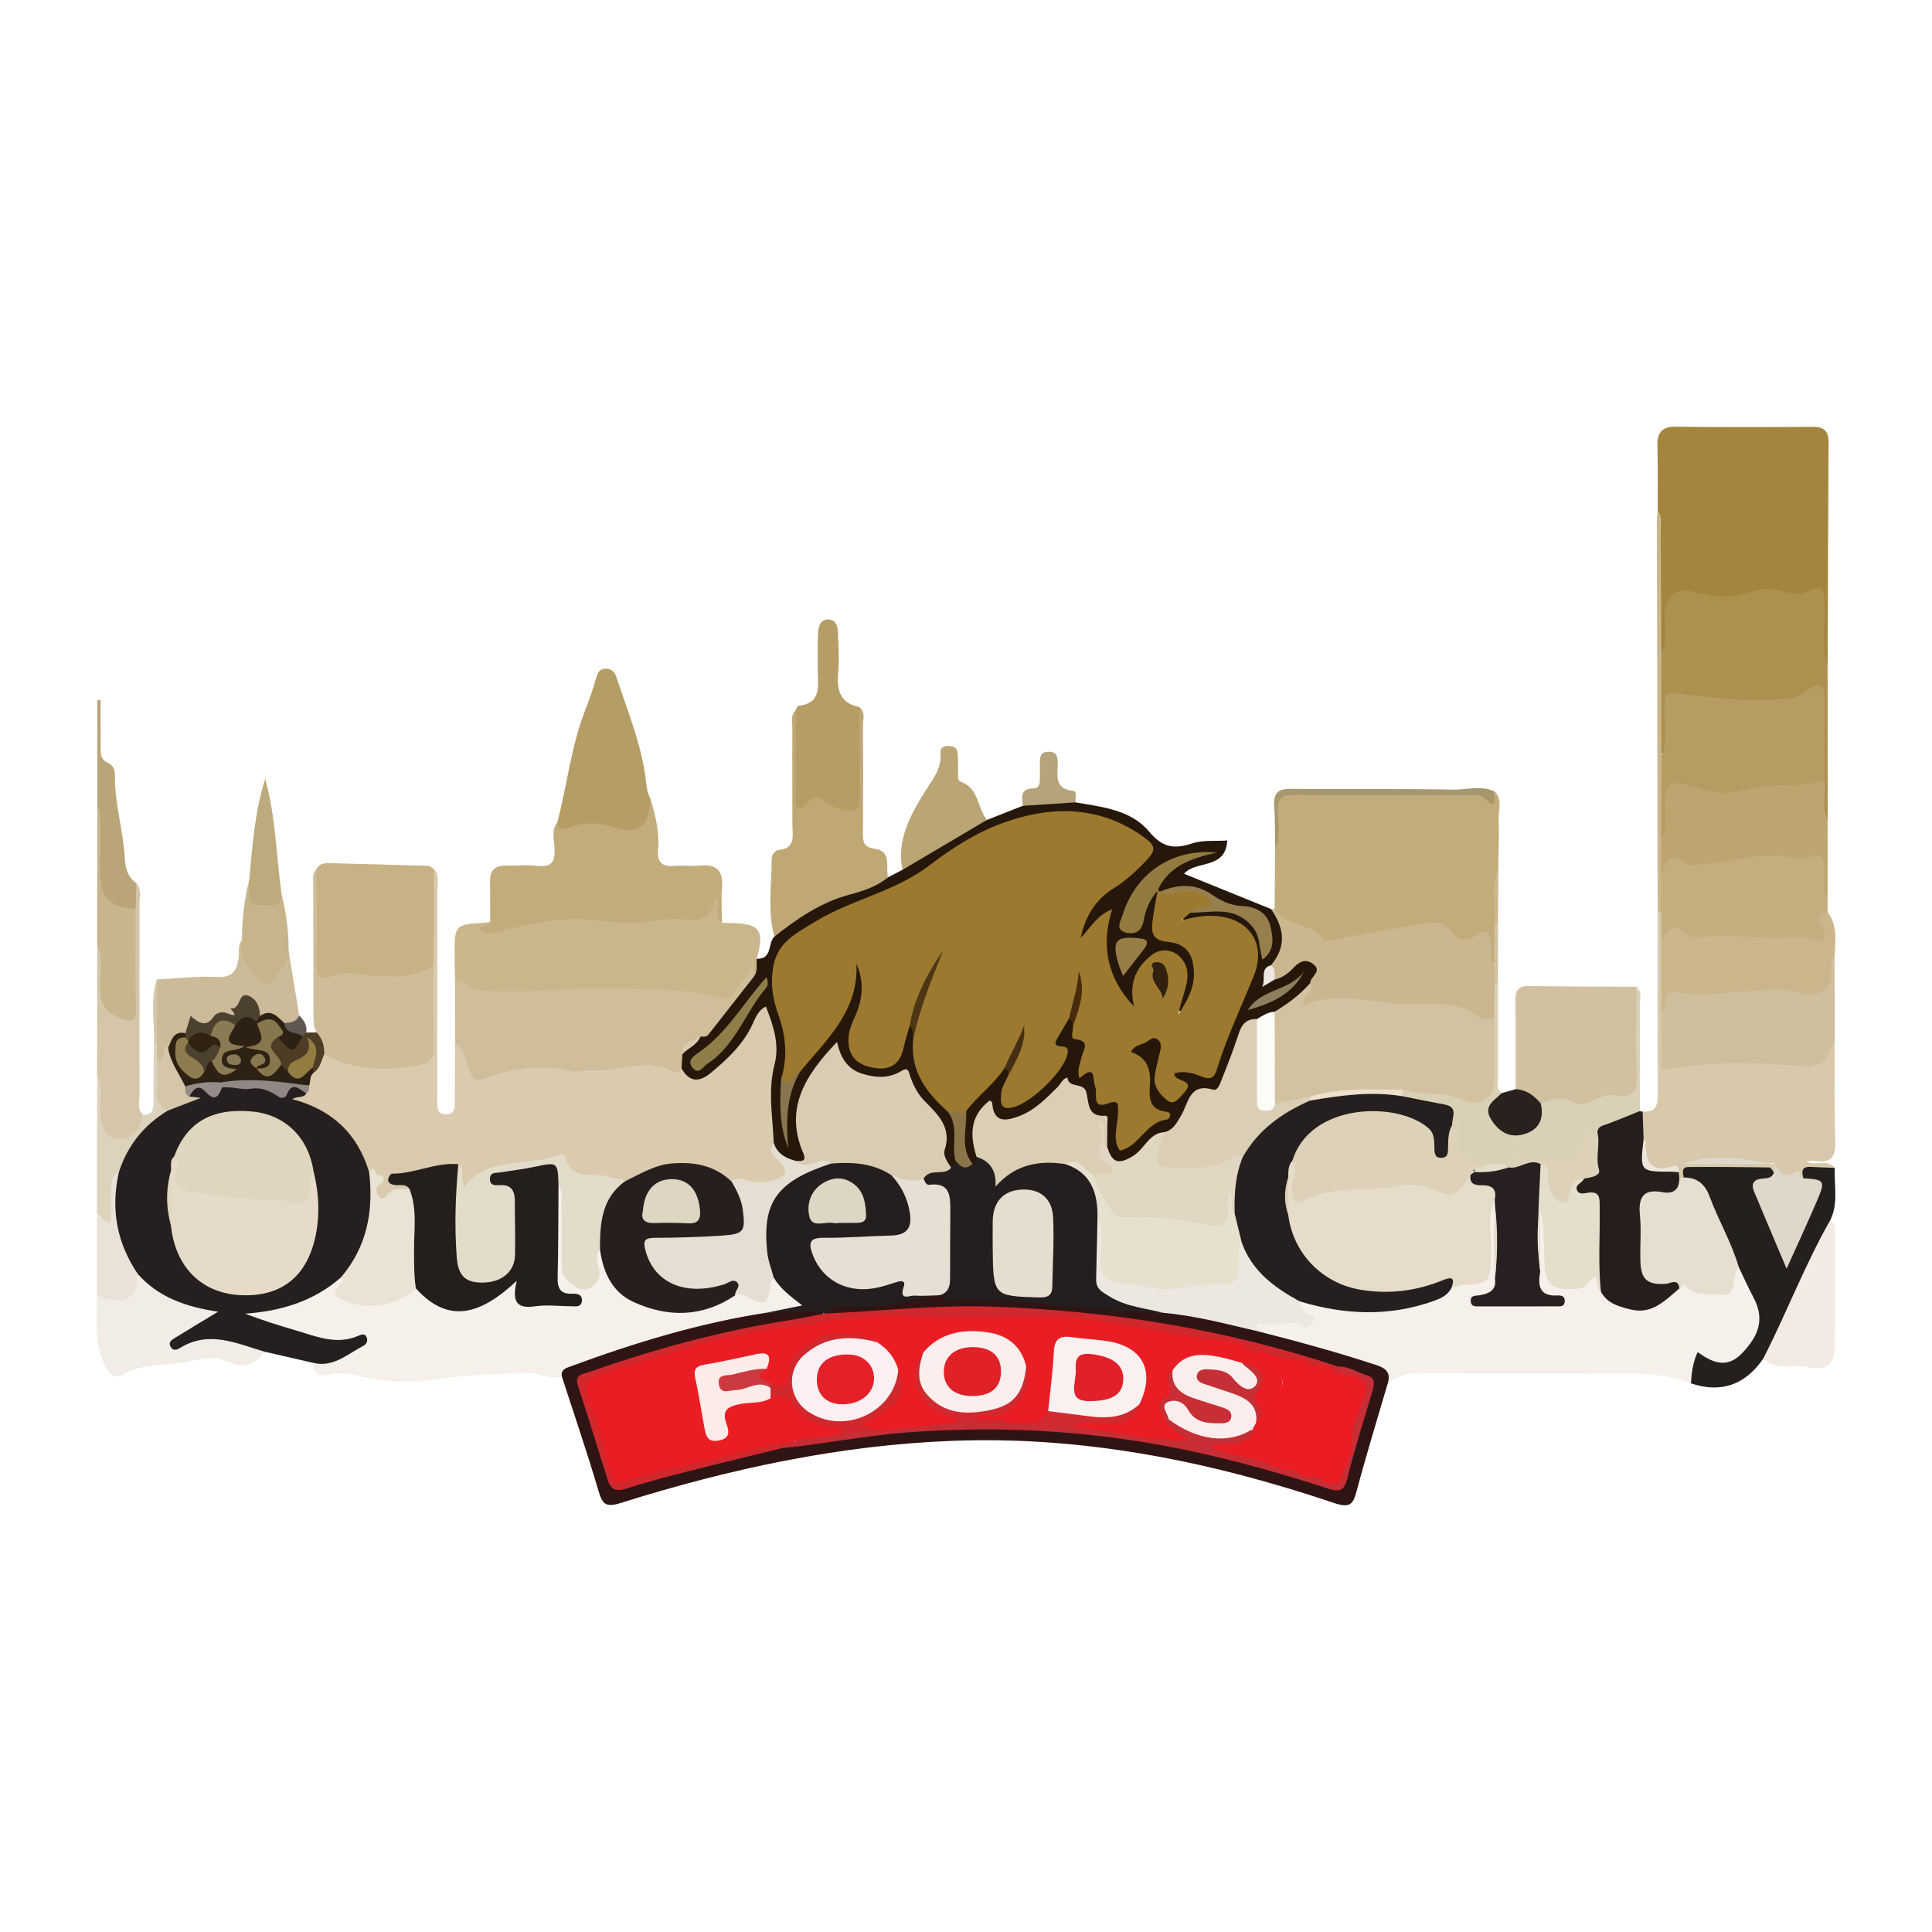 <?xml version="1.0" encoding="utf-8"?>
<!-- Generator: Adobe Illustrator 17.0.0, SVG Export Plug-In . SVG Version: 6.00 Build 0)  -->
<!DOCTYPE svg PUBLIC "-//W3C//DTD SVG 1.1//EN" "http://www.w3.org/Graphics/SVG/1.1/DTD/svg11.dtd">
<svg version="1.1" id="Layer_1" xmlns="http://www.w3.org/2000/svg" xmlns:xlink="http://www.w3.org/1999/xlink" x="0px" y="0px"
	 width="200px" height="200px" viewBox="0 0 200 200" enable-background="new 0 0 200 200" xml:space="preserve">
<rect x="-217.636" y="10" width="200" height="200"/>
<rect x="369.333" y="-26.667" fill="#1972B5" width="200" height="200"/>
<g>
	<path fill="#DACAAE" d="M44.938,89.979c0.595,0.62,0.34,1.395,0.341,2.101c0.009,6.976-0.008,13.951-0.017,20.927
		c-0.001,0.428,0.018,0.857,0.007,1.285c-0.016,0.64,0.174,1.057,0.921,1.053c0.764-0.005,0.889-0.46,0.889-1.082
		c0-2.08,0.016-4.16,0.026-6.24c1.268-0.039,1.364,1.047,1.655,1.839c0.393,1.065,0.88,1.318,2.051,0.997
		c2.702-0.741,5.463-1.101,8.289-0.573c1.748,0.327,3.511-0.148,5.258-0.257c2.135-0.134,4.215-0.283,6.269,0.43
		c1.259,0.992,2.319,0.622,3.359-0.411c1.427-1.418,2.881-2.792,3.699-4.698c0.282-0.657,0.702-1.443,1.547-1.332
		c0.769,0.101,0.823,0.968,1.033,1.58c0.421,1.225,0.627,2.512,0.401,3.78c-0.529,2.965-0.461,5.926-0.162,8.899
		c-0.159,0.663,0.164,1.137,0.522,1.668c0.989,1.465,0.599,2.344-1.114,2.761c-1.415,0.345-2.792-0.172-4.192-0.144
		c-1.902-1.105-3.874-1.761-6.156-1.603c-1.772,0.123-3.162,1.111-4.761,1.594c-1.658-0.026-3.274-0.361-4.886-0.712
		c-0.476-0.103-1.142-0.107-1.328-0.521c-0.728-1.63-1.917-1.077-3.054-0.746c-1.358,0.395-2.773,0.413-4.149,0.691
		c-0.808,0.163-1.474,0.421-2.078,1.015c-1.294,1.273-1.478,1.192-1.985-0.63c-0.05-0.178-0.129-0.341-0.256-0.473
		c-2.033-0.44-3.849,0.769-5.995,0.559c0.352,0.772,1.318,0.53,1.337,1.288c-0.655,0.678-1.62,0.715-2.404,1.15
		c-0.944,0.523-1.29-0.114-1.328-0.995c-0.02-0.458,0.499-0.965,0.022-1.338c-0.199-0.156,0.137-0.902-0.527-0.504
		c-0.499-0.102-0.635-0.526-0.796-0.912c-1.184-2.839-3.239-4.77-6.091-5.884c-0.439-0.172-1.059-0.288-1.05-0.851
		c0.007-0.446,0.597-0.531,0.955-0.734c0.279-0.194,0.382-0.485,0.434-0.806c0.079-0.523,0.257-1.004,0.58-1.427
		c0.616-0.534,0.665-1.637,1.727-1.726c2.584,0.807,5.204,1.327,7.928,0.991c2.093-0.259,2.484-0.682,2.503-2.8
		c0.023-2.502,0.007-5.004,0-7.508c-0.094-2.558-0.045-5.114-0.029-7.67C44.339,91.287,44.312,90.529,44.938,89.979z"/>
	<path fill="#F5F0EA" d="M175.045,143.205c-2.004-0.818-4.137-0.983-6.246-1.003c-7.213-0.067-14.427,0.008-21.639-0.056
		c-1.353-0.012-2.505,0.22-3.511,1.114c-0.624-1.059-1.578-1.599-2.743-1.945c-2.926-0.867-5.825-1.821-8.812-2.47
		c-0.595-0.129-1.197-0.258-1.708-0.621c-0.318-0.28-0.754-0.589-0.63-1.028c0.163-0.577,0.762-0.46,1.235-0.501
		c1.362-0.119,2.722-0.421,4.119,0.237c0.044-0.99-1.562-1.433-0.372-2.341c1.907-0.065,3.723,0.59,5.607,0.692
		c3.476,0.187,6.826-0.172,9.764-2.287c0.364-0.229,0.764-0.349,1.189-0.41c2.336-0.336,2.486-0.499,2.524-2.795
		c0.021-1.329-0.055-2.662,0.038-3.987c0.046-0.647-0.146-1.527,0.927-1.633c0.23,0.248,0.339,0.548,0.392,0.874
		c0.09,2.289,0.032,4.578,0.041,6.863c0.045,1.244-0.622,2.037-1.685,2.674c2.349,0.134,4.683,0.12,7.113,0.037
		c-1.674-0.569-1.694-1.908-1.676-3.271c0.043-1.768-0.058-3.534,0.063-5.297c0.029-0.414,0.078-1,0.555-1.039
		c0.642-0.053,0.647,0.615,0.707,1.05c0.193,1.39,0.019,2.798,0.13,4.194c0.202,2.539,1.446,3.327,3.618,2.057
		c1.401-0.819,1.671-0.112,1.964,0.945c1.521,2.107,4.189,2.5,6.144,0.89c0.466-0.384,0.883-0.826,1.372-1.185
		c0.408-0.296,0.82-0.543,1.319-0.168c0.557,0.42,1.242,0.459,1.886,0.632c1.249,0.336,2.156,0.147,2.444-1.318
		c0.089-0.453,0.223-0.98,0.861-1.028c1.207,1.33,1.985,2.925,2.472,4.606c0.759,2.619-2.247,6.275-4.778,5.703
		c-1.516-0.343-2.075,0.04-2.346,1.392C175.35,142.939,175.162,143.066,175.045,143.205z"/>
	<path fill="#C3AC7B" d="M131.956,94.071c0.012-2.093,0.025-4.187,0.037-6.28c0.287-1.384,0.146-2.786,0.111-4.174
		c-0.029-1.132,0.27-1.686,1.507-1.678c5.596,0.033,11.193-0.034,16.788,0.043c1.442,0.02,2.88,0.071,4.318-0.048
		c0.853,0.808,0.395,1.842,0.425,2.766c0.058,1.772-0.021,3.548-0.043,5.322c-0.466,1.815-0.095,3.663-0.214,5.491
		c-0.002,1.38,0.003,2.76-0.002,4.138c-1.036,0.793-0.925-0.365-0.93-0.679c-0.022-1.485-0.544-1.981-2.003-1.368
		c-0.601,0.252-1.204-0.108-1.666-0.531c-1.572-1.443-3.412-1.338-5.136-0.606c-2.428,1.03-5.082,0.383-7.51,1.273
		c-0.568,0.208-1.183-0.211-1.647-0.633c-0.652-0.594-1.362-0.93-2.282-0.986C132.514,96.048,132.295,94.971,131.956,94.071z"/>
	<path fill="#A4853D" d="M171.607,52.935c-0.006-2.262,0.023-4.525-0.03-6.787c-0.032-1.376,0.466-1.994,1.925-1.977
		c4.708,0.056,9.417,0.043,14.125,0.01c1.159-0.008,1.675,0.413,1.668,1.602c-0.049,7.642-0.069,15.285-0.099,22.927
		c-1.002-0.243-0.792-1.101-0.832-1.767c-0.081-1.34-0.038-2.686-0.027-4.029c0.008-0.946-0.339-1.2-1.329-1.17
		c-2.664,0.083-5.33-0.224-7.977,0.475c-1.043,0.275-2.173-0.025-3.257-0.277c-2.101-0.489-2.831,0.103-2.903,2.233
		c-0.031,0.913,0.097,1.843-0.166,2.732c-0.113,0.381-0.204,1.048-0.901,0.51c-0.024-4.238,0.004-8.474-0.019-12.709
		C171.781,54.117,171.947,53.497,171.607,52.935z"/>
	<path fill="#25170A" d="M80.102,118.32c-0.114-2.719-0.632-5.41,0.087-8.16c0.521-1.995-0.121-3.987-0.903-5.962
		c-0.772,0.36-1.059,1.103-1.368,1.785c-0.964,2.127-2.617,3.654-4.362,5.103c-1.167,0.969-2.203,0.951-2.998-0.482
		c-0.381-0.387-0.342-0.846-0.232-1.319c0.391-0.958,1.318-1.422,1.976-2.135c2.062-1.862,3.597-4.171,5.324-6.314
		c0.314-0.493,0.183-1.188,0.709-1.585c1.648,0.069,1.121-1.597,1.821-2.284c0.713-1.834,2.557-2.4,4.005-3.249
		c2.383-1.396,5.091-2.154,7.766-2.893c0.498-0.26,0.996-0.52,1.494-0.779c2.557-2.326,5.504-3.991,8.742-5.164
		c1.239-0.488,2.478-0.977,3.717-1.465c1.764-0.956,3.565-1.347,5.455-0.354c2.768,0.474,5.748,0.771,7.632,3.036
		c1.384,1.663,2.603,1.822,4.461,1.207c1.112-0.368,2.396-0.215,3.617-0.297c-0.155,3.053-3.321,2.036-4.47,3.444
		c3.006,1.219,6.002,2.434,8.997,3.648c1.896,1.624,2.077,3.793,0.496,5.84c-0.226,0.277-0.531,0.496-0.675,0.841
		c-0.062,0.149-0.174,0.356,0.051,0.431c0.167,0.056,0.33-0.107,0.484-0.209c0.546-0.381,1.13-0.708,1.603-1.171
		c0.784-0.768,1.65-1.071,2.556-0.321c0.969,0.802,0.308,1.615-0.139,2.393c-0.897,1.54-2.415,2.292-3.908,3.078
		c-0.633,0.303-1.259,0.622-1.909,0.889c-1.308,0.422-1.499,1.661-1.951,2.697c-0.414,0.947-0.621,1.974-1.058,2.912
		c-0.333,0.716-0.696,1.587-1.601,1.569c-1.65-0.032-2.172,1.104-2.683,2.291c-0.446,1.037-0.965,1.973-2.147,2.313
		c-1.282,0.408-1.965,1.599-3.023,2.31c-1.819,1.223-2.746,0.912-3.436-1.262c-0.083-1.336,0.37-2.887-1.432-3.537
		c-0.099-0.036-0.165-0.179-0.214-0.29c-0.408-0.94-0.631-2.118-1.81-2.346c-1.156-0.224-1.421,1.111-2.207,1.607
		c-1.13,0.714-2.135,1.63-3.472,1.978c-0.908,0.236-1.758,0.448-2.383-0.628c-0.598-1.03-0.973-0.215-1.225,0.304
		c-0.659,1.357-0.037,2.761-0.076,4.147c-0.124,0.403-0.302,0.735-0.817,0.633c-1.328-0.738-1.073-2.036-1.121-3.216
		c-0.027-0.662-0.021-1.329,0.121-1.983c0.938-2.132,2.596-3.622,4.438-4.947c0.438,0.067,0.598,0.369,0.648,0.765
		c0.002,0.243-0.059,0.475-0.124,0.71c-0.184,0.671-0.84,1.478-0.145,2.004c0.707,0.536,1.501-0.09,2.125-0.548
		c0.978-0.719,1.87-1.555,2.538-2.576c0.482-0.736,0.818-1.338,0.183-2.417c-0.748-1.27,0.402-2.287,1.498-3.018
		c0.408,0.092,0.538,0.417,0.648,0.761c0.745,1.265,1.782,2.455,0.852,4.093c-0.182,0.321,0.158,0.518,0.503,0.563
		c0.597,0.078,0.777,0.538,0.881,1.032c0.218,1.033,0.356,1.983,1.846,2.007c0.795,0.013,0.692,1.01,0.714,1.67
		c0.029,0.894-0.516,1.783,0.016,2.811c1.551-0.533,2.304-2.159,4.077-2.795c-1.365-0.673-1.725-1.699-1.67-2.922
		c0.055-1.221-0.201-2.298-1.31-3.036c-0.756-0.503-0.489-1.058,0.104-1.448c0.751-0.493,1.563-1.218,2.501-0.733
		c0.964,0.499,0.565,1.479,0.448,2.315c-0.133,0.949-0.591,1.906-0.006,2.853c0.294,0.475,0.626,1.017,1.292,0.663
		c0.742-0.395,0.366-0.82-0.009-1.312c-0.957-1.259,0.122-1.188,0.905-1.316c0.97-0.159,2.044,1.066,2.883-0.07
		c0.612-0.828,0.735-1.93,1.082-2.908c0.656-1.846,1.406-3.649,2.313-5.386c0.397-0.761,0.736-1.537,0.792-2.419
		c0.17-2.639-1.11-4.18-3.733-4.461c-0.797-0.085-1.585,0.011-2.375,0.107c-0.422,0.051-0.98,0.104-1.089-0.395
		c-0.104-0.471,0.399-0.692,0.793-0.878c1.386-0.365,2.794-0.231,4.167-0.026c1.983,0.297,2.924,1.779,3.547,3.615
		c0.171-2.332-0.403-3.144-2.612-3.508c-1.216-0.201-2.284-0.528-3.329-1.27c-1.367-0.971-3.036-0.622-4.61-0.461
		c-0.178-0.015-0.339-0.077-0.485-0.178c-0.354-1.891,1.238-2.408,2.327-3.265c0.586-0.461,1.346-0.461,2.343-0.672
		c-4.071,0.592-6.512,2.743-7.786,6.277c-0.153,0.425-0.511,1.019,0.156,1.254c0.598,0.21,0.836-0.36,0.976-0.838
		c0.242-0.827,0.547-1.628,1.044-2.33c0.213-0.301,0.418-0.846,0.976-0.397c0.471,0.909-0.001,1.802-0.087,2.689
		c-0.107,1.095,0.242,1.66,1.313,2.04c2.911,1.032,3.827,4.847,1.803,7.204c-0.206,0.241-0.455,0.51-0.757,0.422
		c-0.442-0.129-0.405-0.569-0.337-0.922c0.184-0.959,0.457-1.899,0.406-2.895c-0.041-0.799-0.269-1.432-1.108-1.702
		c-0.764-0.246-1.404-0.148-2.005,0.453c-0.968,0.968-1.456,2.08-1.358,3.46c0.032,0.451,0.248,1.078-0.395,1.252
		c-0.519,0.141-0.931-0.285-1.211-0.676c-1.386-1.937-2.223-4.066-2.114-6.493c0.025-0.548,0.182-1.085,0.175-1.821
		c-0.728,0.401-1.001,1.099-1.483,1.575c-0.26,0.257-0.557,0.59-0.939,0.412c-0.474-0.221-0.423-0.712-0.293-1.124
		c0.631-2.006,1.883-3.562,3.629-4.689c1.093-0.705,2.035-1.554,2.92-2.488c0.767-0.809,0.646-1.505-0.216-2.146
		c-0.889-0.661-1.824-1.253-2.893-1.556c-4.608-1.309-9.042-1.047-13.27,1.412c-4.9,2.85-9.535,6.17-15.055,7.912
		c-1.404,0.443-2.805,1.379-4.117,2.229c-1.87,1.21-2.177,3.146-2.059,5.176c0.078,1.348,0.499,2.636,0.85,3.935
		c0.519,1.922,0.649,3.854-0.056,5.77c-0.186,1.84,0.105,3.681-0.005,5.025c-0.057-1.733-0.267-3.993,1.195-5.942
		c1.166-1.492,2.226-3.06,3.502-4.474c1.407-1.559,1.771-3.581,2.102-5.587c0.079-0.481-0.238-1.278,0.592-1.286
		c0.684-0.006,0.693,0.746,0.836,1.256c0.452,1.62,0.037,3.151-0.542,4.65c-0.265,0.687-0.556,1.358-0.568,2.111
		c-0.023,1.395,0.743,2.141,2.024,2.439c1.291,0.3,2.11-0.259,2.591-1.449c0.334-0.827,0.266-1.854,1.165-2.41
		c0.767,0.169,0.695,0.816,0.787,1.371c-0.313,3.167,1.507,5.343,3.469,7.453c1.21,1.601,0.805,3.456,0.827,5.246
		c-0.065,0.396-0.21,0.734-0.641,0.855c-1.237-0.351-1.299-1.453-1.201-2.353c0.165-1.5-0.396-2.597-1.355-3.612
		c-0.166-0.176-0.328-0.369-0.444-0.58c-1.111-2.011-2.436-3.251-5.106-2.795c-1.815,0.31-3.363-0.875-4.079-2.908
		c-1.546,1.95-3.153,3.605-3.464,6.081c-0.174,1.387,0.05,2.659,0.46,3.948c0.305,0.958,0.231,1.727-1.06,1.732
		C81.15,120.266,80.152,119.774,80.102,118.32z"/>
	<path fill="#251F1F" d="M31.708,113.175c-0.275,0.556-0.901,0.24-1.445,0.61c4.109,1.083,6.763,3.578,7.951,7.566
		c1.149,3.25,0.555,6.288-1.149,9.174c-0.4,0.679-0.896,1.301-1.401,1.908c-2.757,2.457-5.923,3.836-9.506,3.744
		c1.638-0.076,3.273,0.642,4.953,1.178c1.803,0.575,3.596,1.2,5.534,0.576c0.464-0.15,0.994-0.157,1.334,0.309
		c0.285,0.39,0.185,0.801-0.056,1.195c-0.848,1.391-3.915,2.311-5.51,1.647c-1.683-0.387-3.367-0.774-5.05-1.161
		c-1.112,0.157-2.167-0.145-3.223-0.412c-1.628-0.411-3.227-0.628-4.831,0.166c-0.671,0.332-1.534,0.494-1.901-0.396
		c-0.332-0.806,0.467-1.178,1.002-1.529c1.106-0.726,2.275-1.353,3.139-1.773c-2.827-0.311-5.592-1.313-7.621-3.886
		c-2.361-3.231-3.027-6.796-2.107-10.674c0.788-3.037,2.654-5.238,5.31-6.822c0.962-0.479,1.929-0.952,3.094-0.836
		c-0.242-0.113-0.481-0.015-0.686-0.131c-0.201-1.569,0.9-1.597,1.787-1.22c0.748,0.319,1.199,0.347,1.711-0.226
		c1.839-0.252,3.673-0.316,5.409,0.466c0.562,0.253,0.89-0.068,1.331-0.229C30.605,112.119,31.417,112.031,31.708,113.175z"/>
	<path fill="#F5F0E9" d="M32.415,141.082c2.1,0.512,3.551-0.914,5.193-1.757c0.357-0.183,0.51-0.559,0.326-0.938
		c-0.174-0.359-0.523-0.243-0.794-0.123c-2.301,1.024-4.432,0.068-6.586-0.561c-1.733-0.506-3.454-1.054-5.186-1.71
		c3.715-0.265,7.105-1.278,9.935-3.761c0.307-0.116,0.468,0.027,0.451,0.318c-0.104,1.754,0.105,2.096,1.828,2.122
		c1.57,0.023,3.165-0.077,4.535-1.038c0.35-0.246,0.698-0.509,1.167-0.296c1.169,0.766,2.271,1.609,3.773,1.717
		c1.688,0.121,3.106-0.325,4.369-1.446c0.915-0.811,1.87-1.338,2.504,0.342c0.266,0.706,0.931,0.718,1.543,0.722
		c1.093,0.007,2.189,0.077,3.643-0.089c-1.578-0.578-1.906-1.595-1.881-2.879c0.046-2.377,0.002-4.757,0.019-7.135
		c0.004-0.607-0.015-1.227,0.351-1.766c0.913,0.377,0.953,0.376,0.988,1.428c0.067,2.019,0.013,4.039,0.028,6.059
		c0.004,0.489-0.032,0.993,0.178,1.447c0.347,0.75,0.986,1.134,1.78,0.999c0.861-0.146,0.869-0.886,0.869-1.588
		c0-0.694-0.321-1.506,0.611-1.908c0.501,0.235,0.6,0.737,0.782,1.182c1.62,3.956,4.843,5.685,9.057,4.862
		c1.388-0.271,2.708-0.719,3.908-1.483c0.24-0.034-0.049,0.014,0.16-0.082c1.029-0.468,1.805,0.686,2.771,0.418
		c0.972-0.269,0.246-1.882,1.502-1.973c0.589,0.215,1.017,0.655,1.412,1.099c0.527,0.593,1.738,0.939,1.359,1.884
		c-0.313,0.78-1.438,0.722-2.259,0.857c-0.474,0.078-0.952,0.128-1.413,0.272c-7.232,1.48-14.396,3.19-21.164,6.245
		c-1.277,0.36-2.407-0.452-3.7-0.405c-3.207,0.117-6.388,0.223-9.582,0.71c-2.617,0.399-5.332,0.19-7.948-0.443
		c-0.971-0.235-1.921-0.304-2.876-0.083C32.996,142.55,32.408,142.243,32.415,141.082z"/>
	<path fill="#D0BE9B" d="M70.635,109.136c-0.026,0.489-0.051,0.978-0.077,1.467c-0.268,0.105-0.384,0.639-0.702,0.443
		c-2.86-1.774-5.822,0.003-8.726-0.251c-0.557-0.049-1.204,0.251-1.798,0.113c-3.175-0.738-6.255-0.378-9.259,0.779
		c-1.055,0.406-1.235-0.307-1.531-1.006c-0.393-0.929-0.379-2.087-1.436-2.658c-0.001-2.203-0.002-4.406-0.003-6.61
		c0.978-0.562,1.706,0.38,2.594,0.434c2.741,0.164,5.479,0.28,8.216-0.015c3.217-0.347,6.449-0.201,9.655-0.045
		c2.232,0.108,4.518,0.038,6.717,0.662c0.829,0.235,1.362-0.192,1.844-0.839c0.577-0.775,0.919-1.702,1.574-2.564
		c0.684,0.731,0.398,1.429,0.301,2.1c-1.552,1.98-3.104,3.959-4.656,5.939c-0.224,0.286-0.534,0.24-0.838,0.217
		C71.917,107.947,70.954,108.213,70.635,109.136z"/>
	<path fill="#CAB68B" d="M78.003,101.146c-0.04-0.523-0.08-1.045-0.121-1.568c-0.081,1.486-1.437,2.182-2.015,3.33
		c-0.169,0.336-0.49,0.503-1.057,0.364c-3.708-0.909-7.476-0.85-11.28-0.953c-4.668-0.126-9.305,0.625-13.96,0.169
		c-0.974-0.095-1.515-1.025-2.468-1.075c-0.016-1.02-0.044-2.039-0.044-3.059c0-2.444,0.206-2.656,2.615-2.798
		c0.359-0.021,0.715-0.076,1.072-0.115c0.705-0.053-0.838,0.958,0.289,0.644c3.95-1.099,7.909-1.82,12.049-1.169
		c2.912,0.458,5.821-0.408,8.748-0.328c1.32,0.036,1.383-1.405,2.262-2.048c0.863,0.876-0.102,2.142,0.649,2.987
		c0.305,0.008,0.611,0.017,0.916,0.022c3.012,0.05,3.529,0.766,2.676,3.702C78.275,99.891,78.488,100.58,78.003,101.146z"/>
	<path fill="#2E1514" d="M58.172,142.524c-0.155-0.764,0.442-0.907,0.938-1.09c6.574-2.426,13.253-4.467,20.199-5.536
		c1.954,0.061,3.869-1.203,5.851-0.171c0.373,1.132-0.584,0.936-1.113,1.036c-3.656,0.693-7.338,1.231-10.955,2.143
		c-3.912,0.987-7.747,2.211-11.586,3.436c-0.903,0.288-1.281,0.732-0.975,1.733c0.858,2.801,1.817,5.571,2.613,8.392
		c0.274,0.969,0.827,1.334,1.924,1.03c3.526-0.979,7.05-1.969,10.601-2.861c1.779-0.447,3.635-0.487,5.366-1.134
		c8.244-1.668,16.575-2.177,24.968-1.958c6.189,0.161,12.275,1.061,18.313,2.376c4.184,0.911,8.286,2.103,12.361,3.407
		c1.852,0.593,2.04,0.529,2.604-1.373c0.659-2.224,1.354-4.441,1.927-6.69c0.571-2.24,0.553-2.247-1.579-3.069
		c-0.404-0.156-0.82-0.241-1.24-0.328c-7.054-2.254-14.258-3.89-21.579-4.93c-3.251-0.462-6.517-0.888-9.837-0.92
		c-2.923-0.028-5.85-0.434-8.783-0.275c-3.043,0.165-6.091,0.257-9.124,0.619c-1.123,0.134-2.323,0.374-3.391-0.34
		c-0.019-1.379,1.08-1.378,1.908-1.313c3.151,0.246,6.157-0.85,9.269-0.879c0.215-0.034,0.431-0.035,0.646-0.013
		c1.024,0.191,2.061,0.111,3.092,0.108c5.882-0.015,11.692,0.844,17.523,1.435c0.669,0.068,1.335,0.06,2.003,0.046
		c3.56,0.315,7.106,0.695,10.318,2.467c4.05,1.029,8.075,2.136,12.048,3.442c1.088,0.358,1.506,0.859,1.161,1.946
		c-1.071,3.67-2.204,7.324-3.183,11.019c-0.376,1.42-0.672,1.879-2.343,1.316c-12.801-4.314-25.906-6.955-39.498-6.44
		c-11.779,0.446-23.198,2.926-34.401,6.444c-1.553,0.488-1.868,0.065-2.268-1.285C60.782,150.358,59.445,146.45,58.172,142.524z"/>
	<path fill="#D8C9AC" d="M170.046,115.069c1.326,0.107,1.578-0.594,1.57-1.785c-0.045-6.283-0.015-12.567-0.011-18.85
		c0.231-0.113,0.418-0.063,0.564,0.148c0.503,0.932,0.207,1.96,0.356,2.935c0.042,2.308-0.032,4.615-0.032,6.92
		c0.024,1.398-0.004,2.798-0.015,4.199c-0.007,0.913,0.255,1.212,1.278,1.201c4.432-0.048,8.868-0.531,13.298,0.016
		c0.676,0.083,1.164-0.16,1.569-0.701c0.346-0.462,0.528-1.145,1.301-1.124c0.011,3.342-0.059,6.687,0.066,10.025
		c0.061,1.63-0.36,2.414-2.088,2.125c-0.261-0.044-0.543,0.032-0.913,0.059c0.994,0.542,2.168-0.333,2.952,0.658
		c-0.9,0.846-2.38,0.046-3.196,1.129c-0.413,0.199-0.62-0.462-0.915-0.303c-1.526,0.825-1.825-0.361-2.275-1.328
		c-2.69,0.093-5.359-0.611-8.482,0.04c3.165-0.493,5.88-0.072,8.606,0.049c0.256,0.253,0.231,0.532,0.082,0.824
		c-2.473,0.264-4.953-0.006-7.427,0.113c-0.64,0.031-1.361-0.18-1.843,0.479c-0.151,0.135-0.33,0.202-0.532,0.205
		c-0.283-0.09-0.478-0.3-0.68-0.499c-2.586,0.021-3.581-1.421-3.527-3.831C169.644,116.848,169.433,115.913,170.046,115.069z"/>
	<path fill="#AD8F4E" d="M171.977,67.624c0.769-1.307,0.259-2.729,0.34-4.093c0.106-1.786,1.25-2.851,2.93-2.309
		c2.177,0.702,4.263,0.72,6.413-0.049c0.921-0.33,1.916-0.253,2.872,0.049c0.832,0.263,1.801,0.41,2.509,0.045
		c2.01-1.036,1.785,0.199,1.846,1.51c0.093,1.978-0.411,3.991,0.309,5.934c0.001,5.384,0.003,10.769,0.004,16.153
		c-1.083-0.285-0.787-1.214-0.866-1.935c-0.073-0.662-0.044-1.336,0.002-2.003c-0.034-2.502,0.021-5.005-0.023-7.508
		c-0.029-1.675-0.159-1.768-1.622-1.108c-2.11,0.952-4.336,0.743-6.496,0.523c-2.011-0.204-4.028-0.122-6.025-0.365
		c-1.033-0.126-1.294,0.321-1.291,1.218c0.004,1.098,0.063,2.201-0.055,3.295c-0.095,0.88-0.122,0.877-1.013,1.126
		C171.882,74.611,171.573,71.112,171.977,67.624z"/>
	<path fill="#C2AC7B" d="M74.743,95.527c-0.939-0.681-0.157-1.744-0.682-2.748c-0.194,2.224-1.522,2.641-3.296,2.393
		c-1.776-0.249-3.491,0.406-5.26,0.379c-1.462-0.022-2.899-0.199-4.349-0.338c-3.291-0.315-6.49,0.447-9.656,1.258
		c-0.715,0.183-1.304,0.177-1.875-0.317c0.254-0.442,1.011-0.073,1.12-0.712c-0.005-1.393,0.009-2.785-0.019-4.176
		c-0.023-1.136,0.486-1.68,1.634-1.657c1.089,0.022,2.191-0.104,3.266,0.024c1.53,0.181,1.863-0.498,1.778-1.861
		c-0.054-0.864-0.345-1.812,0.282-2.625c2.334-0.215,4.655-0.632,6.982,0.218c0.852,0.311,1.445-0.383,1.868-1.111
		c0.301-0.517,0.263-1.198,0.786-1.605c0.528,1.74,0.961,3.5,0.796,5.336c-0.116,1.299,0.447,1.765,1.707,1.651
		c0.848-0.077,1.716,0.055,2.562-0.031c1.72-0.176,2.509,0.455,2.356,2.262C74.64,93.077,74.736,94.306,74.743,95.527z"/>
	<path fill="#CBB78F" d="M135.626,101.778c-0.002-0.684,1.324-1.218,0.308-1.983c-0.827-0.623-1.49-0.206-2.141,0.497
		c-0.474,0.512-1.094,0.946-1.828,1.11c-0.517-0.39-0.432-0.939-0.392-1.476c1.51-1.824,1.51-3.662-0.001-5.825
		c0.128-0.01,0.256-0.02,0.384-0.03c1.086,1.905,3.717,1.354,4.95,3.122c0.306,0.439,1.125,0.082,1.735-0.033
		c3.122-0.585,6.258-1.099,9.392-1.62c0.917-0.152,1.689,0.151,2.259,0.903c0.713,0.94,1.54,1.146,2.506,0.388
		c1.153-0.904,1.45-0.289,1.553,0.823c0.071,0.763-0.301,1.601,0.346,2.276c0.372,0.6,0.114,1.264,0.191,1.894
		c-0.019,1.171,0.04,2.343-0.033,3.513c-0.719,0.836-1.57,0.576-2.317,0.149c-1.498-0.857-3.107-0.938-4.772-1.016
		c-3.102-0.146-6.212-0.241-9.298-0.626c-0.833-0.104-1.562,0.06-2.307,0.371c-0.438,0.183-0.97,0.459-1.353-0.002
		c-0.372-0.449-0.117-0.918,0.237-1.307C135.341,102.583,135.52,102.199,135.626,101.778z"/>
	<path fill="#D1C1A0" d="M156.899,112.75c-0.002-3.041,0.022-6.081-0.02-9.121c-0.014-1.023,0.206-1.58,1.396-1.558
		c3.708,0.069,7.417,0.055,11.125,0.073c0.395,3.564,0.077,7.14,0.172,10.709c0.027,1.003-0.737,0.927-1.388,1.027
		c-2.854,0.437-5.709,0.865-8.61,0.549C158.566,114.061,157.73,113.409,156.899,112.75z"/>
	<path fill="#C7B285" d="M44.938,89.979c-0.016,3.318-0.033,6.635-0.049,9.953c-0.741,1.094-1.802,1.55-3.094,1.649
		c-2.728,0.209-5.462-0.304-8.19,0.104c-0.645,0.096-1.015-0.268-0.999-0.97c0.084-3.579-0.181-7.163,0.147-10.739
		c0.255-0.5,0.701-0.639,1.216-0.626c3.454,0.088,6.908,0.174,10.361,0.284C44.536,89.642,44.735,89.86,44.938,89.979z"/>
	<path fill="#D0BF9C" d="M189.924,108.028c-0.142,0.194-0.346,0.369-0.417,0.586c-0.552,1.678-1.525,1.845-3.309,1.723
		c-4.487-0.306-9.03-0.561-13.503,0.386c-0.893,0.189-0.702-0.458-0.708-0.877c-0.027-1.712-0.011-3.424-0.01-5.136
		c0.469-2.468,0.469-2.478,2.998-2.377c2.259,0.09,4.497-0.129,6.744-0.318c1.695-0.143,3.408-0.083,5.103,0.2
		c1.24,0.207,1.96-0.333,2.205-1.59c0.127-0.653-0.094-1.534,0.893-1.772C189.921,101.91,189.922,104.969,189.924,108.028z"/>
	<path fill="#C4AD7E" d="M171.973,97.37c-0.004-0.976-0.007-1.952-0.011-2.928c-0.364-1.169-0.093-2.366-0.153-3.548
		c0.136-0.411,0.135-0.841,0.184-1.265c0.13-1.108,0.767-1.476,1.801-1.132c2.12,0.705,4.258,0.422,6.308-0.128
		c2.688-0.721,5.352,0.071,8.021-0.162c0.771-0.067,0.916,0.588,0.932,1.281c0.027,1.152-0.181,2.316,0.135,3.456
		c0.003,0.495,0.005,0.99,0.008,1.485c-0.622,0.543-0.13,1.114-0.054,1.682c0.178,1.323-0.29,1.67-1.616,1.61
		c-3.203-0.146-6.407-0.358-9.617-0.283c-1.274,0.029-2.601,0.279-3.744-0.424C173.25,96.448,172.734,97.481,171.973,97.37z"/>
	<path fill="#BCA571" d="M189.192,92.945c-0.675-1.004-0.244-2.125-0.308-3.189c-0.049-0.821-0.34-1.453-1.158-1.141
		c-1.362,0.52-2.627,0.008-3.931-0.062c-2.745-0.147-5.339,0.998-8.079,0.921c-0.339-0.01-0.76,0.276-1.044,0.029
		c-1.866-1.624-2.296-0.246-2.688,1.25c-0.393-1.291-0.114-2.612-0.171-3.918c0.324-1.441,0.062-2.906,0.175-4.355
		c0.101-1.303,0.975-2.234,2.148-1.817c4.308,1.53,8.541-0.199,12.803-0.071c0.656,0.02,1.333-0.231,1.923,0.254
		c0.184,1.334-0.374,2.73,0.338,4.019C189.197,87.558,189.194,90.251,189.192,92.945z"/>
	<path fill="#251F1E" d="M186.681,121.974c-0.167-0.654-0.217-1.226,0.744-1.177c0.839,0.043,1.678,0.067,2.517,0.099
		c-0.1,1.821,0.403,3.696-0.492,5.444c0.144,0.436,0.054,0.852-0.151,1.238c-2.09,3.935-3.779,8.063-5.812,12.025
		c-0.225,0.439-0.477,0.856-0.964,1.056c-1.865,2.692-4.338,3.597-7.477,2.546c0.066-1.083,0.194-2.152,0.689-3.236
		c1.556,1.11,3.033,1.741,4.587,0.132c1.929-1.998,2.298-3.722,1.186-5.811c-0.542-1.018-1.009-2.076-1.511-3.117
		c-1.349-1.426-1.705-3.352-2.495-5.053c-0.771-1.66-1.373-3.393-3.209-4.222c-0.074-0.475-0.261-1.081,0.497-1.088
		c2.79-0.024,5.581,0.001,8.371,0.044c0.165,0.003,0.325,0.324,0.487,0.497c0.046,0.122,0.084,0.301,0.006,0.344
		c-1.909,1.063-1.354,2.469-0.625,3.969c0.667,1.371,1.196,2.807,2.002,4.601c0.945-2.458,2.091-4.476,2.812-6.694
		C188.184,122.521,187.106,122.479,186.681,121.974z"/>
	<path fill="#CFBD9A" d="M32.753,89.977c0.014,3.175,0.057,6.35,0.027,9.525c-0.013,1.382-0.069,2.19,1.867,1.478
		c1.306-0.48,2.969,0.01,4.472,0.065c2.008,0.073,4.014,0.131,5.769-1.111c0.002,2.806-0.033,5.613,0.027,8.418
		c0.024,1.108-0.345,1.676-1.464,1.89c-3.42,0.654-6.744,0.638-9.883-1.117c-0.557-0.646-0.976-1.342-0.79-2.249
		c-0.321-0.553-0.328-1.162-0.329-1.777c-0.006-4.52-0.023-9.041-0.024-13.561C32.426,91.002,32.3,90.424,32.753,89.977z"/>
	<path fill="#BFA776" d="M91.927,90.825c-1.153,0.944-2.55,1.408-3.938,1.774c-3.001,0.792-5.459,2.489-7.833,4.368
		c-0.719-2.697-0.263-5.438-0.272-8.159c-0.001-0.28,0.4-0.788,0.643-0.805c1.901-0.138,1.5-1.512,1.501-2.666
		c0.002-3.298-0.023-6.597-0.002-9.895c0.004-0.643-0.23-1.358,0.345-1.91c0.636,0.647,0.487,1.479,0.5,2.256
		c0.032,1.895-0.015,3.792,0.028,5.687c0.01,0.422-0.104,1.224,0.68,0.922c1.166-0.451,1.991,0.212,2.939,0.58
		c1.459,0.566,1.893,0.284,1.926-1.291c0.043-2.078-0.009-4.159,0.022-6.237c0.012-0.775-0.146-1.609,0.498-2.254
		c0.645,0.515,0.374,1.237,0.377,1.868c0.019,3.701,0.01,7.403-0.014,11.105c-0.006,0.913,0.013,1.544,1.261,1.709
		C92.325,88.105,91.674,89.739,91.927,90.825z"/>
	<path fill="#CBB68C" d="M171.973,97.37c0.695-1.088,1.372-2.057,2.688-0.588c0.243,0.272,0.929,0.26,1.391,0.206
		c3.301-0.385,6.596,0.359,9.893,0.02c0.241-0.025,0.501-0.056,0.728,0.006c1.657,0.456,3.119,0.827,1.621-1.74
		c-0.292-0.5,0.393-0.771,0.906-0.844c1.02,1.347,0.808,2.894,0.719,4.422c-0.718,1.175,0.212,2.943-1.254,3.799
		c-1.336,0.779-2.717-0.135-4.086-0.175c-3.748-0.11-7.458,0.852-11.23,0.241c-1.308-0.212-0.649,1.493-1.374,1.993
		C171.975,102.263,171.974,99.817,171.973,97.37z"/>
	<path fill="#251E1D" d="M173.786,121.345c0.019,0.211,0.038,0.422,0.057,0.633c0.571,1.511-0.479,1.913-1.546,1.908
		c-1.799-0.008-2.109,0.939-2.018,2.428c0.077,1.267-0.001,2.542,0.029,3.813c0.033,1.438,0.617,2.288,2.21,2.208
		c0.666-0.033,1.591-0.2,1.336,1.039c-1.467,1.21-2.782,2.731-5.033,2.185c-1.232-0.299-2.42-0.61-3.09-1.831
		c-0.661-2.425-0.554-4.909-0.543-7.383c0.005-1.147-0.083-2.124-1.472-2.549c-1.138-0.348-0.816-1.139-0.225-1.839
		c1.169-0.579,1.662-1.463,1.413-2.8c-0.12-0.646-0.062-1.337,0.049-2.004c1.107-1.83,2.963-1.981,4.814-2.142
		c0.087,0.047,0.18,0.066,0.279,0.057c0.032,0.956,0.065,1.913,0.097,2.869c0.643,0.94-0.606,2.28,0.434,2.969
		c0.818,0.542,1.974,0.01,2.968,0.189C173.647,121.114,173.718,121.242,173.786,121.345z"/>
	<path fill="#B59E66" d="M67.322,82.648c-0.116,3.024-1.193,3.828-4.016,2.923c-1.445-0.463-2.852-0.449-4.274,0.044
		c-0.557,0.193-1.203,0.562-1.345-0.469c1.014-3.8,1.403-7.753,2.829-11.452c0.437-1.133,0.844-2.281,1.181-3.446
		c0.168-0.584,0.332-1.03,1.033-1.03c0.69,0,0.957,0.49,1.13,1.014c1.179,3.573,2.64,7.071,3.038,10.859
		C66.956,81.646,67.049,82.164,67.322,82.648z"/>
	<path fill="#DAD0B5" d="M169.767,115.012c-1.126,0.452-2.244,0.926-3.381,1.346c-0.459,0.17-0.968,0.214-1.027,0.844
		c-0.906,2.814-2.827,3.668-5.645,3.094c-1.328-0.271-2.643,0.275-3.949,0.558c-0.562,0.13-1.132,0.141-1.703,0.141
		c-3.124-0.336-3.731-1.072-3.54-4.255c0.011-0.181-0.249-0.223-0.37-0.35c-0.154-1.21-0.909-1.683-2.042-1.948
		c-1.04-0.244-2.201-0.192-3.086-0.964c-0.097-0.292-0.06-0.558,0.14-0.797c2.073-0.306,4.096,0.058,6.072,0.595
		c1.984,0.539,2.802-0.016,2.972-2.108c0.156-1.909-0.501-3.89,0.491-5.725c0.006-1.219,0.012-2.438,0.018-3.658
		c0.115-0.173,0.233-0.176,0.356-0.009c0.002,3.166-0.012,6.333,0.018,9.499c0.006,0.635-0.268,1.354,0.35,1.888
		c0.109,0.253,0.017,0.47-0.139,0.661c-0.523,0.641-0.943,1.306-0.325,2.107c0.592,0.767,1.389,1.18,2.364,1.067
		c0.945-0.11,1.515-0.681,1.672-1.637c0.069-0.417,0.12-0.843,0.484-1.135c1.009-0.336,2.012-0.792,3.087-0.252
		c0.701,0.352,1.411,0.424,2.11,0.053c0.921-0.487,1.801-0.799,2.925-0.612c1.306,0.218,1.916-0.349,1.828-1.914
		c-0.175-3.11-0.049-6.238-0.047-9.358c0.623,0.53,0.359,1.252,0.363,1.887C169.787,107.692,169.77,111.352,169.767,115.012z"/>
	<path fill="#B69D65" d="M88.963,73.194c0.001,3.049-0.069,6.1,0.033,9.145c0.046,1.384-0.29,1.831-1.693,1.476
		c-0.732-0.185-1.382-0.42-1.964-0.883c-0.609-0.485-1.179-0.564-1.722,0.131c-0.217,0.279-0.51,0.658-0.886,0.541
		c-0.532-0.165-0.353-0.712-0.355-1.11c-0.013-2.988-0.007-5.975-0.007-8.963c0.089-0.157,0.164-0.44,0.27-0.453
		c2.536-0.301,1.996-2.211,2.015-3.822c0.014-1.221-0.03-2.445,0.028-3.664c0.032-0.673,0.204-1.476,1.051-1.466
		c0.833,0.01,1.008,0.755,1.021,1.474c0.023,1.282,0.144,2.575,0.025,3.845C86.609,71.275,86.82,72.765,88.963,73.194z"/>
	<path fill="#F2ECE7" d="M14.295,131.923c2.119,2.35,4.899,3.367,8.286,3.864c-1.669,1.009-3.047,1.83-4.41,2.675
		c-0.345,0.214-0.814,0.446-0.491,0.985c0.244,0.407,0.613,0.307,0.947,0.099c2.999-1.864,5.856-0.479,8.737,0.375
		c-0.996,1.488-2.125,1.784-3.879,1.007c-1.837-0.813-3.84,0.169-5.769,0.281c-1.654,0.096-3.409,0.183-4.946,1.067
		c-0.956,0.55-1.421-0.013-1.843-0.82c-1.23-2.351-0.869-4.879-0.903-7.366c0.188-0.185,0.414-0.218,0.661-0.169
		c2.031,0.402,2.313,0.265,3.132-1.557C13.919,132.14,14.002,131.927,14.295,131.923z"/>
	<path fill="#CCBB98" d="M29.877,98.413c0.365,2.238,0.729,4.476,1.094,6.713c0.006,0.908-0.621,1.01-1.31,1.035
		c-0.942-0.246-1.726-1.016-2.797-0.85c-0.579-0.21-0.345-0.873-0.678-1.217c-0.29-0.299-0.49-0.715-0.918-0.018
		c-0.944,1.537-2.772,1.769-4.235,2.06c-0.899,0.179-1.223,0.636-1.764,1.049c-0.801,0.11-1.08,0.902-1.668,1.285
		c-0.605,0.162-0.125,0.706-0.356,1.023c-0.372,0.511-0.701,0.905-1.166,0.099c0.003-0.603,0-1.203,0.001-1.804
		c0.096-2.131-0.199-4.271,0.173-6.392c2.064-0.103,4.136-0.369,6.188-0.259c1.672,0.09,2.117-0.71,2.268-2.069
		c0.066-0.591-0.117-1.233,0.336-1.751c0.703,1.031,0.534,2.434,1.674,3.344c0.805,0.643,1.149,0.6,1.737-0.136
		C28.99,99.855,29.261,99.019,29.877,98.413z"/>
	<path fill="#F1EBE4" d="M182.522,140.659c2.418-4.72,4.298-9.7,6.928-14.319c0.706,0.368,0.515,1.041,0.517,1.621
		c0.01,3.718,0.012,7.436-0.006,11.154c-0.011,2.196-0.76,2.793-2.903,2.399C185.544,141.236,183.854,141.902,182.522,140.659z"/>
	<path fill="#D5C6AA" d="M14.114,91.435c0.566,0.629,0.324,1.398,0.326,2.104c0.01,6.589-0.015,13.179-0.001,19.768
		c0.001,0.699-0.264,1.476,0.348,2.086c0.299,0.872-0.75,2.479-1.866,2.858c-1.043,0.354-2.167-0.288-2.542-1.479
		c-0.338-1.073-0.105-2.183-0.179-3.274c-0.049-0.722,0.158-1.462-0.15-2.166c0.004-4.53,0.007-9.06,0.011-13.59
		c0.938,0.193,0.753,0.994,0.816,1.606c0.099,0.971,0.011,1.953,0.057,2.929c0.032,0.687,0.176,1.338,0.674,1.85
		c0.389,0.399,0.833,0.821,1.427,0.609c0.568-0.203,0.472-0.803,0.477-1.273c0.033-3.175-0.005-6.351,0.017-9.529
		C13.533,93.055,13.352,92.134,14.114,91.435z"/>
	<path fill="#BAA575" d="M102.163,84.881c-2.914,1.721-5.828,3.443-8.742,5.164c-0.642-3.062,0.869-5.736,2.285-8.031
		c0.847-1.372,1.797-2.398,1.647-4.088c-0.046-0.525,0.367-0.711,0.858-0.703c0.478,0.008,0.867,0.188,0.922,0.689
		c0.066,0.602,0.029,1.214,0.057,1.821c0.019,0.415-0.154,1.045,0.25,1.185C101.358,81.582,101.153,83.64,102.163,84.881z"/>
	<path fill="#C8B58B" d="M14.047,94.066c0.001,3.415-0.062,6.832,0.034,10.244c0.04,1.435-0.581,1.52-1.61,1.121
		c-1.275-0.495-2.075-1.31-2.119-2.834c-0.046-1.617,0.393-3.275-0.293-4.854c0.003-4.894,0.006-9.788,0.009-14.682
		c0.981,0.269,0.785,1.12,0.815,1.789c0.073,1.643,0.103,3.295,0.006,4.934c-0.112,1.89,0.519,3.202,2.39,3.794
		C13.573,93.67,13.811,93.873,14.047,94.066z"/>
	<path fill="#BAA578" d="M14.047,94.066c-2.624-0.053-3.583-1.064-3.684-3.576c-0.1-2.477,0.403-4.979-0.294-7.43
		c0-3.526,0-7.052,0-10.577c0.117-0.005,0.233-0.01,0.35-0.016c0,1.555,0.002,3.11-0.001,4.666c-0.001,0.729-0.105,1.47,0.787,1.852
		c0.482,0.206,0.693,0.704,0.686,1.21c-0.043,2.929,0.866,5.744,1.028,8.635c0.063,1.13,0.318,1.954,1.195,2.606
		C14.092,92.312,14.069,93.189,14.047,94.066z"/>
	<path fill="#C8B48B" d="M29.877,98.413c0.135,1.471-1.064,2.234-1.774,3.238c-0.321,0.454-0.839,0.352-1.24-0.112
		c-1.053-1.219-2.269-2.357-1.82-4.22c0.015-2.097,0.229-4.169,0.755-6.203c0.098,0.07,0.194,0.151,0.234,0.259
		c0.805,2.171,1.077,2.274,3.11,1.164C29.626,94.466,29.895,96.422,29.877,98.413z"/>
	<path fill="#BDAB7D" d="M29.142,92.538c-0.063,1.782-1.422,1.043-2.299,1.139c-1.13,0.124-1.025-0.738-1.028-1.471
		c-0.001-0.364-0.011-0.727-0.016-1.091c0.325-3.524,0.57-7.061,1.652-10.495C28.553,84.541,28.587,88.576,29.142,92.538z"/>
	<path fill="#E9E3D7" d="M14.295,131.923c-0.052,2.622-1.477,3.345-4.271,2.168c0.005-2.816,0.009-5.633,0.014-8.449
		c0.947,0.016,0.991-0.596,0.977-1.323c-0.021-1.087-0.087-2.21,0.597-3.152c0.312-0.429,0.683-0.576,0.685,0.215
		C11.45,125.183,12.09,128.701,14.295,131.923z"/>
	<path fill="#DDD2BC" d="M12.297,121.383c-0.701,0.543-0.784,0.657-0.814,1.69c-0.032,1.138-0.007,2.278-0.007,3.42
		c-0.885,0.109-0.905-0.75-1.439-0.85c0.004-4.77,0.008-9.54,0.011-14.31c0.7,1.26,0.192,2.622,0.323,3.931
		c0.129,1.288,0.389,2.588,1.939,2.622c1.509,0.033,2.233-1.078,2.476-2.492c1.046,0.06,1.115-0.602,1.109-1.411
		c-0.016-1.99,0.019-3.981,0.034-5.971c0.115-0.151,0.224-0.155,0.326,0.013c0.001,0.612,0.002,1.223,0.002,1.835
		c0.49,0.526,0.562,1.193,0.496,1.842c-0.117,1.162,0.328,2.2,0.599,3.278C14.872,116.486,13.172,118.608,12.297,121.383z"/>
	<path fill="#28211E" d="M159.498,114.228c0.359,1.549-0.15,2.708-1.69,3.172c-1.466,0.442-2.579-0.168-3.411-1.455
		c-0.942-1.458,0.302-2.004,1.044-2.779c0.486-0.138,0.971-0.276,1.457-0.414C158.015,112.804,158.816,113.411,159.498,114.228z"/>
	<path fill="#A8986D" d="M154.719,81.934c-0.234,0.404,0.538,2.292-1.046,0.707c-0.385-0.385-0.898-0.319-1.381-0.319
		c-6.146-0.003-12.291,0.023-18.436-0.025c-1.196-0.009-1.57,0.382-1.58,1.569c-0.011,1.305,0.378,2.662-0.282,3.926
		c-0.023-1.464,0.009-2.931-0.086-4.39c-0.082-1.254,0.363-1.749,1.655-1.738c5.614,0.048,11.229-0.036,16.841,0.076
		C151.834,81.767,153.313,81.267,154.719,81.934z"/>
	<path fill="#B4A37B" d="M111.335,83.062c-1.819,0.118-3.637,0.236-5.456,0.354c-0.077-0.854-0.308-1.781,1.067-1.795
		c0.687-0.007,0.699-0.548,0.703-1.052c0.005-0.549,0.01-1.098,0.004-1.646c-0.007-0.602,0.089-1.088,0.864-1.104
		c0.715-0.015,0.955,0.332,0.978,1c0.044,1.277-0.518,2.876,1.668,3.061C111.488,81.908,111.306,82.649,111.335,83.062z"/>
	<path fill="#CBB68C" d="M171.987,86.704c-0.001,1.35-0.002,2.7-0.003,4.049c-0.007,1.23-0.014,2.459-0.021,3.689
		c-0.119-0.006-0.239-0.008-0.358-0.008c-0.032-13.531-0.064-27.063-0.091-40.594c-0.001-0.302,0.061-0.603,0.094-0.905
		c0.522,0.57,0.305,1.275,0.311,1.919c0.037,4.257,0.043,8.513,0.059,12.77c0.002,3.546,0.004,7.092,0.006,10.638
		c0.495,0.453,0.647,1.099,0.515,1.658C171.968,82.162,172.349,84.459,171.987,86.704z"/>
	<path fill="#4D3D24" d="M32.778,106.875c0.586,0.637,0.816,1.398,0.79,2.249c-0.322,0.67-0.399,1.479-1.103,1.93
		c-0.149-0.1-0.251-0.236-0.312-0.403c-0.163-0.631,0.153-1.196,0.285-1.94c-0.676,1.091-1.797,1.476-2.544,2.302
		c-0.561,0.109-0.799-0.323-1.102-0.65c-0.439-1.035-2.096-1.986-0.232-3.188c0.828,0.063,1.609,1.565,2.488,0.08
		c0.178-0.193,0.385-0.333,0.651-0.369C32.059,106.882,32.419,106.878,32.778,106.875z"/>
	<path fill="#605652" d="M31.699,106.885c-0.13,0.137-0.259,0.275-0.389,0.412c-1.071,0.143-1.985,0.075-1.868-1.385
		c0.614-0.059,1.242-0.092,1.529-0.787C31.455,105.613,31.831,106.144,31.699,106.885z"/>
	<path fill="#D5C6AA" d="M16.255,108.024c-0.109-0.002-0.218-0.006-0.326-0.013c0.12-2.204-0.436-4.442,0.323-6.615
		C16.253,103.605,16.254,105.815,16.255,108.024z"/>
	<path fill="#D2C2A1" d="M155.074,101.778c-0.119,0.001-0.238,0.004-0.357,0.009c-0.007-0.618-0.014-1.236-0.021-1.854
		c0.005-1.465,0.011-2.93,0.016-4.395c0.123-0.172,0.246-0.164,0.369,0C155.08,97.617,155.077,99.697,155.074,101.778z"/>
	<path fill="#CBB78F" d="M155.082,95.537c-0.123,0-0.246,0-0.369,0c0.214-1.832-0.474-3.728,0.389-5.515
		C155.095,91.86,155.089,93.698,155.082,95.537z"/>
	<path fill="#241E1D" d="M57.818,122.734c-0.025,3.166-0.016,6.333-0.092,9.498c-0.027,1.125,0.276,1.75,1.506,1.693
		c0.497-0.023,1.067,0.062,1.007,0.743c-0.062,0.71-0.688,0.549-1.145,0.551c-1.218,0.005-2.458-0.171-3.649,0.003
		c-1.748,0.255-2.542-0.233-1.953-2.628c-3.579,3.335-6.957,4.65-10.444,0.772c-0.628-0.592-0.85-1.415-0.748-2.17
		c0.319-2.374,0.121-4.72-0.118-7.074c-0.037-0.367,0.099-0.719,0.194-1.07c-0.443-0.602-1.12-0.256-1.674-0.41
		c-0.323-0.09-0.578-0.262-0.507-0.611c0.041-0.203,0.254-0.534,0.387-0.533c2.34,0.018,4.503-1.196,6.865-0.982
		c0.4,2.048,0.106,4.117,0.187,6.174c0.043,1.099-0.049,2.203,0.14,3.297c0.206,1.187,0.656,2.088,2.089,2.084
		c1.521-0.004,2.587-0.676,2.815-2.079c0.285-1.756,0.16-3.539,0.073-5.311c-0.037-0.755-0.483-1.221-1.18-1.479
		c-0.685-0.255-1.204-0.656-1.021-1.494c0.185-0.846,0.963-0.667,1.505-0.732c1.277-0.154,2.534-0.377,3.789-0.651
		c0.665-0.145,1.499-0.748,2.02,0.018C58.339,121.04,58.45,121.95,57.818,122.734z"/>
	<path fill="#261F1E" d="M76.105,134.092c-3.379,2.275-6.957,2.324-10.538,0.683c-2.224-1.019-3.129-3.099-3.46-5.437
		c-1.089-2.753,0.195-6.225,2.61-7.059c1.566-0.755,3.044-1.694,4.862-1.84c2.331-0.187,4.437,0.214,6.172,1.896
		c1.368,1.145,1.953,2.979,1.474,4.534c-0.324,1.054-1.156,1.354-2.107,1.439c-1.997,0.177-3.98,0.531-6.001,0.442
		c-0.567-0.025-1.327-0.21-1.593,0.525c-0.227,0.626,0.215,1.167,0.582,1.653c1.332,1.761,3.178,2.096,5.227,1.863
		c0.608-0.069,1.187-0.265,1.784-0.379c0.481-0.091,1.006-0.198,1.358,0.244C76.957,133.259,76.338,133.639,76.105,134.092z"/>
	<path fill="#E3DCCB" d="M64.717,122.28c-2.465,1.763-2.606,4.386-2.61,7.059c-0.484,0.533-0.344,1.132-0.163,1.723
		c0.376,1.229-0.115,2.057-1.263,2.42c-0.788,0.249-2.511-1.151-2.529-2.026c-0.046-2.261-0.007-4.524-0.041-6.786
		c-0.01-0.649,0.219-1.355-0.293-1.935c-0.074-2.481-0.069-2.459-2.572-1.928c-1.133,0.24-2.289,0.372-3.434,0.556
		c-0.454,0.073-1.076-0.067-1.093,0.66c-0.017,0.733,0.571,0.685,1.049,0.662c1.269-0.06,1.535,0.694,1.53,1.753
		c-0.01,1.834,0.067,3.669,0.017,5.501c-0.046,1.684-1.316,2.76-3.189,2.831c-1.844,0.071-2.69-0.622-2.839-2.55
		c-0.25-3.236-0.139-6.473,0.161-9.704c0.789,0.594,0.157,1.513,0.586,2.357c2.506-3.25,6.462-2.057,9.653-3.259
		c0.302-0.114,0.737-0.197,0.808,0.111c0.662,2.859,3.292,1.391,4.867,2.226C63.744,122.154,64.335,121.844,64.717,122.28z"/>
	<path fill="#E5DFD3" d="M76.105,134.092c-0.079-0.48,0.638-0.915,0.203-1.343c-0.426-0.418-0.912,0.073-1.35,0.209
		c-4.052,1.26-7.251-0.147-8.145-3.524c-0.263-0.994-0.082-1.287,0.956-1.293c2.322-0.013,4.648-0.074,6.964-0.23
		c2.289-0.155,2.456-0.448,2.153-2.706c-0.142-1.057-0.618-1.967-1.135-2.868c0.522-0.597,1.087-0.244,1.674-0.117
		c0.955,0.207,1.91,0.214,2.871-0.108c1.2-0.402,1.252-1.024,0.434-1.842c-0.556-0.555-1.305-1.012-0.628-1.949
		c0.353,1.11,1.234,1.575,2.266,1.856c0.618,0.348,1.145-0.011,1.718-0.179c0.724-0.212,1.533-0.561,2.032,0.423
		c-0.247,0.562-0.786,0.736-1.29,0.935c-4.885,1.932-5.297,4.435-4.764,9.153c0.066,0.586,0.432,1.164,0.037,1.759
		c-0.093,0.151-0.245,0.293-0.269,0.454c-0.372,2.443-0.537,2.549-2.726,1.4C76.714,133.916,76.441,133.987,76.105,134.092z"/>
	<path fill="#E9E3D5" d="M42.376,123.052c0.83,2.048,0.48,4.201,0.487,6.307c0.004,1.344-0.015,2.677,0.185,4.007
		c-1.861,1.793-4.945,2.303-7.306,1.324c-1.004-0.416-1.527-0.78-0.54-1.731c0.211-0.203,0.471-0.431,0.099-0.728
		c2.692-3.166,3.386-6.867,2.914-10.881c0.655-1.029,0.558,0.421,1.067,0.348c0.429-0.062,0.669,0.458,0.105,0.836
		c-0.611,0.41-0.471,1.038-0.122,1.385c0.401,0.398,0.736-0.187,1.02-0.444C40.911,122.907,41.675,123.164,42.376,123.052z"/>
	<path fill="#2D2114" d="M32.398,110.498c0.022,0.185,0.044,0.371,0.067,0.556c-0.441,0.342-0.299,0.884-0.454,1.323
		c-1.51-0.068-3.014,0.211-4.536-0.14c-1.472-0.34-2.993-0.169-4.49,0.015c-1.171,0.426-2.473-0.275-3.612,0.424
		c-1.646-0.936-2.21-2.379-1.967-4.201c0.362-0.779,0.521-1.794,1.781-1.521c0.11,0.146,0.122,0.303,0.053,0.469
		c-0.721,0.906-0.893,1.855-0.169,2.836c0.424,0.575,0.913,1.037,1.648,0.404c0.341-0.323,0.44-0.946,1.09-0.885
		c0.496,0.244,0.842,0.686,1.314,1.013c0.121,0.174,0.294-0.255,0.132-0.072c-0.036,0.04-0.062-0.001-0.132-0.054
		c-0.366-0.277-0.443-0.659-0.538-1.091c-0.196-0.884,1.332-0.739,0.934-1.529c-0.507-1.007,0.337-1.41,0.677-2.05
		c0.646-0.974,1.302-1.908,2.359-0.386c0.104,0.129,0.19,0.268,0.269,0.413c0.993,0.955,0.408,2.463,1.346,3.573
		c0.472,0.558-0.373,1.414-1.42,1.147c-0.415-0.141-0.053-0.556-0.269-0.769c-0.105,0.24-0.032,0.451,0.105,0.655
		c0.994,0.811,1.68-0.28,2.522-0.404c0.239,0.249,0.479,0.498,0.718,0.746C30.78,111.349,31.519,110.54,32.398,110.498z"/>
	<path fill="#908885" d="M22.868,112.053c3.07-0.528,6.105-0.06,9.143,0.324c-0.008,0.301,0.007,0.611-0.302,0.797
		c-0.711-0.374-1.456-1.337-2.033,0.172c-0.118,0.31-0.556,0.372-0.799,0.211c-0.946-0.624-1.74-1.056-3.092-0.83
		c-0.666,0.112-1.833-0.269-2.807-0.152C22.769,112.438,22.733,112.264,22.868,112.053z"/>
	<path fill="#E6DCC9" d="M154.735,124.176c-0.818,1.909-0.284,3.911-0.368,5.866c-0.116,2.692-0.195,2.845-2.903,2.974
		c-0.409,0.019-0.81,0.211-1.214,0.322c-1.078-0.54-2.013,0.14-2.989,0.374c-4.059,0.97-7.887,0.704-11.243-2.064
		c-1.932-1.593-3.028-3.638-3.113-6.179c0.001-1.14,0.006-2.278-0.011-3.418c0.031-0.744,0.076-1.482,0.778-1.956
		c1.3,0.23,0.684,1.195,0.664,1.867c-0.053,1.77-0.021,1.661,1.643,1.382c4.29-0.717,8.611-1.84,12.958-0.463
		c1.588,0.503,2.087-0.912,3.12-1.368c0.64,0.299,1.277,0.603,1.93,0.877C154.767,122.72,155.302,123.241,154.735,124.176z"/>
	<path fill="#251F1F" d="M133.795,120.145c-0.462,0.493-0.424,1.112-0.432,1.719c-0.232,1.302-0.224,2.605-0.002,3.907
		c0.49,3.94,3.467,7.043,7.411,7.728c2.962,0.514,5.831,0.158,8.598-0.977c1.004-0.412,1.254-0.176,0.88,0.816
		c-0.391,0.748-1.079,1.066-1.833,1.336c-4.624,1.654-9.247,1.441-13.877,0.042c-2.757-0.37-4.226-2.414-5.701-4.427
		c-0.357-0.487-0.551-1.087-0.747-1.668c-0.369-1.004-0.7-2.016-0.684-3.105c-0.001-1.907-0.18-3.839,0.794-5.607
		c1.629-3.278,4.258-5.359,7.728-6.433c2.076-0.451,4.171-0.753,6.295-0.8c1.045-0.024,2.054,0.168,2.931,0.8
		c1.458,0.288,2.913,0.593,4.375,0.86c1.488,0.271,0.751,1.338,0.792,2.129c0.371,0.836-0.161,1.649-0.058,2.492
		c0.075,0.618-0.293,1.043-0.961,1.095c-0.653,0.051-1.127-0.291-1.177-0.899c-0.209-2.546-2.106-3.073-4.083-3.439
		c-3.726-0.69-6.885,0.293-9.27,3.355C134.475,119.455,134.225,119.882,133.795,120.145z"/>
	<path fill="#E5DFD0" d="M173.854,133.374c-0.149-1.1-0.9-0.502-1.407-0.469c-1.9,0.124-2.576-0.434-2.635-2.357
		c-0.049-1.585,0.107-3.184-0.048-4.755c-0.183-1.853,0.348-2.75,2.33-2.38c1.13,0.211,1.747-0.249,1.748-1.435
		c0.15-0.027,0.3-0.053,0.449-0.08c1.391-0.023,2.212,0.679,2.687,1.964c0.914,2.474,2.284,4.761,3.017,7.311
		c-0.073,0.094-0.161,0.179-0.216,0.282c-0.51,0.96,0.16,2.897-1.862,2.589c-1.136-0.173-2.49,0.188-3.405-0.966
		C174.235,132.727,174.12,133.359,173.854,133.374z"/>
	<path fill="#ECE8E0" d="M128.543,128.61c1.045,2.973,3.38,4.679,5.998,6.106c-0.122,1.145,0.994,1.214,1.575,1.728
		c-0.197,0.65-0.789,1.156-1.186,0.896c-1.371-0.9-2.765,0.063-4.116-0.251c-1.151-0.268-0.584,0.36-0.375,0.783
		c-3.332-0.777-6.64-1.674-10.065-1.974c-1.917-0.22-3.832-0.418-5.63-1.223c-0.832-0.372-1.571-0.815-1.606-1.79
		c-0.08-2.238-0.418-4.491,0.237-6.704c0.957-0.403,0.922,0.397,1.006,0.903c0.159,0.961,0.093,1.942,0.076,2.913
		c-0.026,1.482,0.688,2.026,2.132,2.384c3.096,0.766,6.14,0.225,9.21,0.097c1.25-0.052,1.897-0.569,1.963-1.866
		C127.8,129.891,127.539,128.983,128.543,128.61z"/>
	<path fill="#271F20" d="M154.735,124.176c0.246-1.061-0.272-1.484-1.261-1.476c-0.744,0.006-1.38-0.078-1.25-1.073
		c0.032-0.326,0.214-0.538,0.508-0.663c1.162-0.136,2.351-0.052,3.487-0.418c0.695-0.124,1.384-0.27,2.062-0.465
		c0.68-0.195,1.292-0.203,1.583,0.615c0.168,1.448-0.039,2.803-0.378,4.254c-0.5,2.143-0.317,4.44-0.044,6.669
		c-0.255,1.442-0.119,2.597,1.791,2.49c0.385-0.022,0.756,0.063,0.75,0.561c-0.007,0.653-0.515,0.562-0.926,0.564
		c-2.618,0.007-5.237,0.007-7.855,0.005c-0.42,0-0.924,0.07-0.95-0.552c-0.027-0.645,0.498-0.527,0.905-0.601
		c0.947-0.172,1.787-0.477,1.602-1.719c0.229-2.521,0.229-5.042,0-7.564C154.751,124.596,154.743,124.386,154.735,124.176z"/>
	<path fill="#E5DECD" d="M159.442,131.62c-0.429-3.705-0.12-7.407,0.042-11.109c0.778-0.418,0.946,0.168,1.103,0.699
		c0.155,0.524,0.124,1.093,0.338,1.605c0.139,0.333,0.271,0.738,0.697,0.76c0.353,0.018,0.429-0.361,0.591-0.606
		c0.415-0.627,0.677-1.557,1.762-0.958c-0.155,0.45-0.92,0.591-0.743,1.138c0.199,0.615,0.84,0.344,1.265,0.305
		c1.136-0.106,1.09,0.595,1.103,1.377c0.052,2.966-0.19,5.937,0.132,8.899c-0.596-0.34-0.269-1.011-0.573-1.573
		c-0.681,0.273-0.847,1.173-1.777,1.247c-2.758,0.22-3.412-0.232-3.515-3.018c-0.062-1.688-0.011-3.38-0.424-5.069
		C159.442,127.417,159.442,129.518,159.442,131.62z"/>
	<path fill="#E6DCC9" d="M154.759,124.805c0.301,2.521,0.287,5.042,0,7.563C154.611,129.848,154.594,127.326,154.759,124.805z"/>
	<path fill="#9C792E" d="M98.066,115.033c-2.202-1.955-3.843-4.181-3.543-7.343c0.046-2.871,1.061-5.443,2.376-7.738
		c-1.371,1.764-1.528,4.25-2.74,6.275c-0.213,0.76-0.461,1.512-0.63,2.282c-0.372,1.694-1.427,2.322-3.08,2.032
		c-1.886-0.331-2.698-1.324-2.613-3.092c0.039-0.815,0.356-1.518,0.685-2.245c0.796-1.762,0.952-3.573,0.137-5.452
		c0.255,4.922-3.13,7.899-5.852,11.226c-0.402,0.289-0.492,0.806-0.806,1.143c-0.71,0.762-0.97,0.242-1.133-0.452
		c0.694-2.252,0.493-4.463-0.299-6.649c-0.463-1.277-0.726-2.616-0.64-3.953c0.205-3.202,1.748-4.024,4.51-5.689
		c3.804-2.292,8.258-3.083,11.832-5.835c2.301-1.772,4.836-3.378,7.6-4.369c4.874-1.747,9.708-1.802,14.189,1.241
		c1.754,1.191,1.723,1.555,0.25,3.041c-0.947,0.955-1.926,1.827-3.09,2.549c-1.865,1.157-2.902,2.966-3.352,5.105
		c0.968-1.001,1.601-2.308,3.265-2.993c-1.228,3.902-0.433,7.216,2.265,10.082c-0.536-2.222,0.081-4.014,1.855-5.354
		c0.972-0.734,2.191-0.517,2.89,0.204c1.648,1.703,0.259,3.631-0.155,5.97c1.051-1.626,1.637-2.827,1.606-4.286
		c-0.043-1.956-0.782-3.058-2.738-3.233c-1.506-0.135-1.692-0.911-1.557-2.05c0.129-1.086,0.351-2.161,0.532-3.242l-0.024,0.029
		c0.13,0.01,0.259,0.02,0.389,0.03c1.412,0.066,2.845-0.66,4.241,0.148c0.502,0.291,1.335,0.368,1.227,1.1
		c-0.108,0.731-0.959,0.544-1.503,0.716c-0.31,0.098-0.727-0.189-0.939,0.262c-0.18,0.151-0.36,0.303-0.936,0.786
		c1.306-0.33,2.205-0.489,3.12-0.474c3.794,0.061,5.806,2.757,4.362,6.297c-1.314,3.22-2.805,6.366-3.83,9.701
		c-0.245,0.795-0.698,0.997-1.533,0.649c-0.879-0.366-1.834-0.634-2.821-0.337c-0.153,0.926,2.371,0.553,0.975,2.033
		c-0.444,0.47-1.029,1.294-1.636,0.829c-0.761-0.583-1.54-1.423-1.387-2.581c0.104-0.783,0.334-1.549,0.502-2.323
		c0.103-0.476,0.291-1.004-0.112-1.391c-0.57-0.548-0.992,0.124-1.452,0.303c-0.487,0.19-1.072,0.278-1.402,0.919
		c1.697,0.548,2.091,1.838,1.964,3.426c-0.103,1.291-0.065,2.519,1.637,2.743c0.254,0.033,0.511,0.104,0.467,0.415
		c-0.021,0.151-0.188,0.389-0.308,0.402c-2.197,0.23-2.826,2.764-4.909,3.226c-0.822-1.246-0.19-2.641-0.184-3.991
		c0.003-0.743,0.118-1.326-1.058-0.89c-1.709,0.634-1.056-1.044-1.29-1.675c-0.328-0.885,0.117-2.498-1.651-0.922
		c-0.27-0.916,0.082-1.52,0.209-2.156c0.149-0.75,1.048-1.727-0.691-1.916c-0.533-0.058-0.123-0.86-0.191-1.315
		c-0.008-1.367,0.493-2.651,0.681-3.869c-0.357,0.953-0.202,2.187-1.095,3.073c-0.339,0.575-0.693,1.142-1.014,1.727
		c-0.275,0.502-0.846,1.125,0.382,1.16c0.451,0.013,0.585,0.241,0.494,0.724c-0.351,1.842-3.642,4.935-5.401,5.493
		c-1.707,0.541-1.53-0.535-1.464-1.411c0.047-0.628,0.478-1.227,0.738-1.839c0.229-1.81,1.411-3.27,1.733-4.985
		c-0.569,1.433-0.802,3.121-2.13,4.233c-1.082,1.694-2.765,2.854-3.961,4.446C99.388,115.955,98.727,115.533,98.066,115.033z"/>
	<path fill="#D2C2A1" d="M154.7,105.444c0.002,2.07,0.022,4.141,0,6.211c-0.023,2.118-1.5,3.071-3.396,2.193
		c-1.956-0.905-4.143-0.415-6.139-1.054c-0.462,0.403-0.983,0.293-1.537,0.249c-2.538-0.202-5.048,0.009-7.516,0.645
		c-0.686-0.048-1.25,0.321-1.869,0.508c-0.893,0.269-1.968,0.88-2.681-0.405c-0.371-2.578-0.163-5.165-0.141-7.749
		c0.004-0.494,0.191-0.94,0.526-1.314c1.368-0.806,2.621-1.756,3.679-2.95c0.529,0.948-1.002,1.325-0.63,2.272
		c3.399-1.44,6.812-0.3,10.207-0.103c2.055,0.119,4.137-0.256,6.171,0.38C152.491,104.678,153.322,105.886,154.7,105.444z"/>
	<path fill="#251E1E" d="M113.615,126.028c-0.049,2.127-0.103,4.254-0.143,6.381c-0.019,1.013,0.533,1.28,1.426,1.824
		c1.758,1.071,3.641,1.169,5.475,1.664c-4.059-0.115-8.151-0.393-12.133-0.905c-3.017-0.389-5.991-0.26-8.97-0.53
		c-0.638-0.058-1.362,0.24-1.869-0.417c0.809-2.478,0.579-5.038,0.612-7.579c0.02-1.605-0.114-3.081-2.032-3.595
		c-0.284-0.076-0.44-0.404-0.514-0.715c0.48-1.655,1.827-1.264,3.005-1.273c0.339-0.141,0.407-0.436,0.427-0.758
		c0.637-0.096,1.176,0.294,1.78,0.362c0.335-0.13,0.39-0.422,0.419-0.729c1.343-0.046,2.178,0.533,2.351,2.232
		c2.022-2.183,4.45-2.16,6.949-1.838C113.44,121.375,114.589,123.476,113.615,126.028z"/>
	<path fill="#DACCB3" d="M98.47,120.884c-0.741,0.91-2.22-0.034-2.857,1.138c-1.396,1.412-2.604,0.066-3.886-0.26
		c-1.374-0.48-2.764-0.834-4.24-0.783c-0.532,0.018-1.099-0.011-1.465-0.523c-0.603-0.586-1.198-0.132-1.819-0.027
		c-0.614,0.103-1.296,0.337-1.835-0.251c0.526-0.015,1.191,0.149,0.781-0.814c-1.988-4.668,0.242-8.094,3.498-11.504
		c0.361,1.627,1.075,2.814,2.595,3.288c1.395,0.435,2.772,0.513,4.06-0.278c0.793-0.487,0.778,0.17,0.927,0.579
		c0.337,0.929,0.766,1.794,1.468,2.51c1.376,1.404,2.858,2.729,2.096,5.076C97.6,119.631,98.088,120.318,98.47,120.884z"/>
	<path fill="#DACEB4" d="M131.98,114.255c1.211-0.245,2.422-0.489,3.633-0.734c0.211,0.132,0.215,0.27,0.011,0.413
		c-2.908,1.259-5.386,3.03-6.979,5.856c-2.347,1.823-5.147,1.635-7.863,1.69c-1.144,0.023-1.832-0.638-1.449-1.924
		c0.256-0.862,0.345-1.818,1.226-2.358c0.916-0.233,1.262-0.98,1.708-1.717c0.761-1.258,0.831-3.425,3.312-2.677
		c0.473,0.143,0.711-0.601,0.879-1.024c0.627-1.572,1.248-3.15,1.767-4.76c0.316-0.98,0.81-1.573,1.889-1.529
		c0.741,0.819,0.477,1.832,0.506,2.774c0.047,1.512-0.002,3.026,0.022,4.539C130.656,113.685,130.855,114.398,131.98,114.255z"/>
	<path fill="#DACFB4" d="M110.272,120.506c-2.718-0.408-5.192,0.023-7.217,2.332c0.097-1.694-0.573-2.637-1.959-3.078
		c-0.853-2.666-0.447-4.423,1.348-5.836c0.093,0.07,0.261,0.136,0.266,0.213c0.144,2.172,1.442,1.927,2.871,1.371
		c1.579-0.615,2.725-1.806,3.892-2.969c0.338-0.337,0.502-0.855,1.028-0.996c0.107,1.188,1.673,0.442,1.956,1.519
		c0.278,1.057,0.06,2.599,1.984,2.435c0.337-0.029,0.188,0.621,0.189,0.966c0.001,0.732-0.014,1.463-0.022,2.195
		c-1.066-0.245-0.056-1.263-0.499-1.603c0.107,1.205-0.26,2.667,1.186,3.6c0.487,0.314,0.104,0.901-0.4,1.14
		c-0.517,0.245-1.077,0.135-1.623,0.094C112.225,121.529,111.612,120.231,110.272,120.506z"/>
	<path fill="#E1D6C1" d="M113.207,121.614c0.288-0.04,0.589-0.152,0.862-0.104c0.447,0.079,0.9,0.16,1.075-0.344
		c0.161-0.466-0.332-0.56-0.621-0.738c-0.703-0.434-0.939-0.938-0.656-1.814c0.268-0.829,0.098-1.751-0.069-2.644
		c0.997,0.709,0.049,1.94,0.809,2.687c0.497,1.79,1.227,1.915,2.717,0.988c1.169-0.728,1.624-2.359,3.233-2.447
		c-1.309,3.71-1.309,3.68,2.418,3.692c1.597,0.005,3.129-0.059,4.513-1.016c0.261-0.18,0.742-0.499,1.155-0.085
		c-0.762,1.88-0.893,3.85-0.828,5.847c-0.69-0.09-0.41-0.584-0.412-0.961c0.002-0.249-0.371,0.062-0.155-0.052
		c0.063-0.033,0.098,0.012,0.106,0.134c0.135,2.195-0.569,2.951-2.784,2.522c-2.581-0.501-5.149-0.874-7.781-0.779
		c-1.069,0.039-1.895-0.454-2.396-1.389C113.807,124.016,113.113,122.945,113.207,121.614z"/>
	<path fill="#937B40" d="M119.829,92.21c-0.776,0.897-1.254,1.954-1.444,3.103c-0.187,1.135-0.934,1.455-1.838,1.225
		c-1.157-0.294-0.52-1.227-0.337-1.818c1.34-4.308,5.123-6.94,9.815-6.462c-2.934,0.602-5.131,1.514-6.22,3.98
		C119.806,92.239,119.829,92.21,119.829,92.21z"/>
	<path fill="#FDFBF5" d="M131.98,114.255c-0.105,0.752-0.633,0.781-1.218,0.711c-0.696-0.082-0.642-0.617-0.643-1.097
		c-0.007-2.793-0.004-5.585-0.005-8.378c0.578-0.334,1.131-0.727,1.833-0.763C131.958,107.904,131.969,111.079,131.98,114.255z"/>
	<path fill="#967F4C" d="M123.221,94.495c0.505-0.828,1.643-0.292,2.267-1.113c-1.191-0.928-2.418-1.503-3.964-0.917
		c-0.455,0.172-0.945,0.265-1.328-0.197c1.789-0.779,3.627-0.786,5.207,0.305c1.044,0.721,1.984,1.176,3.279,1.225
		c1.319,0.05,2.55,0.717,2.85,2.154c0.232,1.106,0.501,2.375-0.835,3.393c-0.37-1.201-0.245-2.335-0.918-3.243
		c-1.108-1.495-2.639-1.838-4.368-1.725C124.681,94.425,123.95,94.457,123.221,94.495z"/>
	<path fill="#8F7E49" d="M79.356,101.156c0.117,0.303,0.21,0.811-0.055,1.119c-2.166,2.517-3.145,5.956-6.089,7.861
		c-0.447,0.289-0.847,1.163-1.489,0.431c-0.644-0.735,0.038-1.226,0.586-1.601C75.309,106.911,77.012,103.719,79.356,101.156z"/>
	<path fill="#987D47" d="M116.258,101.04c-0.192-0.488-0.318-0.76-0.407-1.043c-0.834-2.642-0.39-3.194,2.319-2.827
		c0.749,0.101,0.636,0.577,0.3,1.023C117.79,99.095,117.085,99.978,116.258,101.04z"/>
	<path fill="#8B7548" d="M100.677,120.488c-0.761,0.707-1.29,0.266-1.78-0.362c-0.431-1.673,0.432-3.557-0.831-5.094
		c0.653-0.015,1.315,0.48,1.961-0.028C100.101,116.849,99.347,118.792,100.677,120.488z"/>
	<path fill="#897650" d="M80.866,111.669c1.225,1.394,1.126-0.927,1.939-0.691c-1.42,2.477-1.454,5.146-1.193,7.903
		C80.648,116.547,80.714,114.113,80.866,111.669z"/>
	<path fill="#4D3616" d="M94.159,106.227c0.471-2.917,1.843-5.441,3.477-7.863c-1.196,3.063-2.466,6.091-3.113,9.325
		C94.381,107.207,94.675,106.616,94.159,106.227z"/>
	<path fill="#8D7F5C" d="M129.174,104.562c1.369-2.232,4.35-1.956,5.828-4.01C133.782,102.97,131.552,103.885,129.174,104.562z"/>
	<path fill="#482B0E" d="M110.651,105.456c0.377-1.626,0.913-3.219,1.022-4.913c0.762,2.008,0.047,3.855-0.609,5.709
		C111.004,105.947,110.982,105.621,110.651,105.456z"/>
	<path fill="#452F13" d="M103.989,110.558c0.64-1.471,1.452-2.864,2.035-4.378c0.188,1.943-0.785,3.518-1.638,5.13
		C104.377,110.994,104.306,110.711,103.989,110.558z"/>
	<path fill="#EEE8E2" d="M131.572,99.926c0.536,0.385,0.317,0.97,0.392,1.477c-0.438,0.257-0.877,0.513-1.315,0.77
		C131.091,101.427,130.367,100.234,131.572,99.926z"/>
	<path fill="#DACAAE" d="M70.635,109.136c-0.086-1.337,1.109-1.366,1.874-1.834C72.165,108.201,71.222,108.487,70.635,109.136z"/>
	<path fill="#E5DBC8" d="M32.454,121.232c0.466,1.887,0.641,3.795,0.38,5.729c-0.654,4.845-3.378,7.307-7.863,7.117
		c-4.098-0.174-6.833-2.896-7.279-7.244c-0.234-1.887-0.246-3.774,0.006-5.661c0.066-0.489-0.157-1.041,0.321-1.438
		c0.996-0.021,0.821,0.768,0.779,1.291c-0.09,1.131,0.386,1.728,1.463,1.906c3.358,0.555,6.763,0.606,10.143,0.924
		c0.795,0.075,0.976-0.501,1.133-1.145C31.675,122.14,31.436,121.276,32.454,121.232z"/>
	<path fill="#E0D5BE" d="M32.454,121.232c-0.085,0.085-0.197,0.155-0.252,0.256c-0.485,0.901,0.384,2.18-0.689,2.868
		c-0.982,0.63-1.986-0.212-3.011-0.199c-2.782,0.035-5.541-0.317-8.296-0.694c-1.605-0.22-2.572-0.775-1.815-2.616
		c0.168-0.408,0.065-0.846-0.373-1.111c1.294-3.543,3.9-5.054,8.061-4.676C29.489,115.37,31.911,117.716,32.454,121.232z"/>
	<path fill="#D5C6AA" d="M17.405,108.475c0.213,1.498,1.149,2.676,1.768,3.994c0.415,0.234,0.002,0.811,0.431,1.038
		c0.353,0.044,0.706,0.088,1.188,0.148c-1.237,0.476-2.338,0.9-3.439,1.323c-0.838-0.409-1.227-1.006-1.12-2.006
		c0.11-1.027,0.024-2.075,0.024-3.114c0.985-0.129,0.644-0.91,0.729-1.482C17.017,108.167,17.02,108.167,17.405,108.475z"/>
	<path fill="#958B88" d="M19.603,113.507c-0.518-0.191-0.421-0.637-0.431-1.038c1.203-0.391,2.437-0.511,3.695-0.415
		c0.036,0.174,0.073,0.349,0.109,0.523c-0.418,1.186-0.871,1.324-1.638,0.5C20.653,112.34,20.183,112.456,19.603,113.507z"/>
	<path fill="#E0D5BE" d="M17.698,121.174c-0.002,1.887-0.004,3.774-0.006,5.661C17.163,124.947,17.172,123.06,17.698,121.174z"/>
	<path fill="#251E1E" d="M86.022,120.455c2.189-0.176,4.323-0.067,6.239,1.189c0.921,0.541,1.654,1.247,1.971,2.302
		c0.913,3.045,0.142,4.373-2.735,4.509c-1.823,0.086-3.647,0.242-5.478,0.29c-1.48,0.039-1.707,0.543-0.926,1.82
		c1.148,1.878,3.116,2.617,5.785,2.132c1.298-0.236,2.536-0.784,3.642,0.65c0.513,0.666,1.818-0.018,2.536,0.746
		c-3.087,0.597-6.153,1.352-9.345,1.118c-0.753-0.055-1.632-0.228-2.034,0.758l-0.148,0.086l-0.152-0.078
		c-2.015-0.567-4.045,0.042-6.066-0.079c1.179-0.239,2.359-0.479,3.747-0.761c-1.17-0.887-2.254-1.698-2.956-2.87
		c-0.232-0.871-0.583-1.73-0.677-2.616C78.87,124.431,80.436,122.279,86.022,120.455z"/>
	<path fill="#E6E0D4" d="M97.056,134.093c-0.789,0.016-1.581,0.086-2.365,0.028c-0.524-0.039-1.652,0.624-1.129-0.954
		c0.258-0.778-0.557-0.516-0.985-0.374c-1.103,0.366-2.207,0.694-3.388,0.664c-2.356-0.059-4.241-1.409-5.049-3.552
		c-0.439-1.164-0.407-1.79,1.136-1.772c2.311,0.027,4.624-0.176,6.937-0.227c1.647-0.036,2.243-0.764,1.967-2.409
		c-0.253-1.506-0.896-2.76-1.918-3.854c1.085,0.406,2.168,0.841,3.351,0.378c0.124,0.279,0.248,0.667,0.584,0.625
		c2.158-0.269,2.189,1.165,2.181,2.654c-0.013,2.322-0.03,4.645-0.025,6.967c0.002,0.779-0.115,1.463-0.952,1.778
		C97.286,134.061,97.171,134.077,97.056,134.093z"/>
	<path fill="#D1282D" d="M85.376,135.977c0.101,0.034,0.201,0.032,0.3-0.008c5.726-0.265,11.435-0.906,17.181-0.702
		c12.189,0.433,24.116,2.351,35.707,6.215c0.312,0.184,0.579,0.384,0.259,0.778c-0.228,0.138-0.47,0.151-0.72,0.078
		c-0.572-0.33-1.191-0.49-1.851-0.498c-0.256-0.028-0.502-0.092-0.739-0.19c-0.601-0.428-1.289-0.494-1.998-0.474
		c-1.38-0.08-2.644-0.631-3.965-0.959c-3.001-1.103-6.213-1.187-9.289-1.921c-6.644-1.585-13.448-1.697-20.19-1.599
		c-4.479,0.065-8.993-0.207-13.507,0.632c-3.51,0.653-7.103,0.987-10.639,1.64c-4.219,0.78-8.222,2.304-12.344,3.416
		c-2.386,0.644-2.673,1.42-1.696,3.617c0.754,1.696,0.996,3.522,1.547,5.268c0.363,1.152,0.843,1.626,2.102,1.246
		c3.682-1.111,7.431-1.989,11.186-2.791c1.798-0.384,3.577-1.32,5.523-0.74c0.318,1.409-1.158,0.246-1.343,0.936
		c-3.357,0.83-6.719,1.64-10.07,2.497c-2.003,0.512-4.008,1.038-5.973,1.675c-1.033,0.335-1.624,0.155-1.951-0.891
		c-1.015-3.256-2.024-6.514-3.081-9.757c-0.379-1.163,0.513-1.187,1.154-1.411c6.737-2.364,13.599-4.25,20.664-5.355
		C82.893,136.483,84.132,136.213,85.376,135.977z"/>
	<path fill="#C62D34" d="M80.899,149.921c0.287-0.641,1.15-0.175,1.465-0.763c1.402-1.108,3.173-0.794,4.748-1.237
		c1.147-0.118,2.275-0.397,3.435-0.409c2.817-0.017,5.585-0.599,8.394-0.71c1.773-0.032,3.546,0.037,5.319-0.015
		c0.871-0.047,1.739-0.013,2.599,0.136c1.288,0.428,2.623,0.147,3.93,0.254c3.75,0.472,7.466,1.186,11.163,1.637
		c-0.658-0.375-1.413-0.767-1.487-1.743c0.085-0.18,0.226-0.284,0.422-0.316c1.968,0.686,3.805,1.742,6.024,1.672
		c0.999-0.031,1.908-0.87,2.943-0.283c0.118,1.39-0.999,1.452-1.889,1.727c-0.751,0.233-1.513-0.026-2.269-0.107
		c2.909,0.141,5.551,1.354,8.323,2.012c0.729,0.362,1.503,0.586,2.297,0.75c1.978,0.698,1.962,0.693,2.653-1.318
		c0.316-0.918,0.65-1.822,0.591-2.816c0.057-0.91,0.341-1.751,0.765-2.549c0.873-2.171,0.873-2.171-1.257-3.472
		c-0.048-0.069-0.096-0.14-0.143-0.21c-0.12-0.227-0.24-0.454-0.36-0.681c1.088-0.051,1.961,0.613,2.95,0.895
		c0.893,0.255,0.767,0.931,0.559,1.634c-0.9,3.035-1.867,6.054-2.625,9.125c-0.337,1.365-1.016,1.274-1.984,0.96
		c-4.403-1.43-8.849-2.698-13.373-3.703c-9.95-2.21-19.977-2.884-30.154-2.109C89.549,148.618,85.257,149.489,80.899,149.921z"/>
	<path fill="#DFD8CA" d="M186.681,121.974c2.178,0.129,2.296,0.259,1.473,2.196c-0.974,2.291-2.029,4.548-3.206,7.167
		c-1.215-2.878-2.305-5.438-3.375-8.006c-0.293-0.704-0.089-1.203,0.726-1.308c0.534-0.069,1.128,0.015,1.348-0.672
		c0.025-0.281,0.051-0.562,0.076-0.844l-0.001,0.002c0.501,0.722,0.95,1.605,2.051,0.87
		C186.592,120.832,186.165,122.106,186.681,121.974z"/>
	<path fill="#DFD8CA" d="M183.724,120.508c-3.032,0-6.063,0-9.606,0c3.556-1.259,6.579-0.477,9.605,0.002
		C183.722,120.509,183.724,120.508,183.724,120.508z"/>
	<path fill="#EFE6DB" d="M173.786,121.345c-0.243-0.017-0.486-0.049-0.729-0.049c-3.296-0.004-3.296-0.003-2.914-3.358
		c0.08,0.088,0.232,0.18,0.228,0.264c-0.098,2.168,0.618,3.291,3.008,2.48C173.718,120.566,173.745,121.056,173.786,121.345z"/>
	<path fill="#B69C62" d="M171.987,86.704c-0.001-2.814-0.003-5.627-0.004-8.441c0.737-1.693,0.205-3.473,0.347-5.207
		c0.078-0.944-0.327-1.489,1.457-1.271c3.768,0.462,7.622,0.942,11.46,0.508c0.698-0.079,1.35-0.439,1.952-0.924
		c1.045-0.841,1.668-0.537,1.663,0.862c-0.01,2.871-0.002,5.743-0.001,8.614c-2.815,0.743-5.76,0.134-8.617,1.009
		c-1.807,0.554-3.834-0.045-5.691-0.64c-1.409-0.452-2.088,0.054-2.228,1.587C172.207,84.101,172.731,85.46,171.987,86.704z"/>
	<path fill="#DDD2B9" d="M163.975,122.01c-1.065-0.042-1.258,0.791-1.509,1.536c-0.129,0.383-0.02,0.917-0.635,0.933
		c-0.481,0.013-0.77-0.343-1.019-0.686c-0.402-0.554-0.614-1.17-0.602-1.876c0.009-0.572,0.197-1.292-0.725-1.406
		c-1.18-0.647-2.171,0.567-3.308,0.338c-0.118-0.125-0.362-0.122-0.368-0.361c1.518-0.669,3.117-0.883,4.739-0.65
		c2.437,0.351,3.093,0.064,3.976-2.145c0.188-0.47,0.289-0.777,0.837-0.49c0.319,1.265-0.23,2.541,0.167,3.865
		C165.732,121.754,164.638,121.889,163.975,122.01z"/>
	<path fill="#DDD2B9" d="M152.632,121.324c-0.136,0.101-0.272,0.202-0.409,0.303c-1.575,2.377-1.603,2.406-4.358,1.333
		c-1.019-0.397-2.094-0.397-3.062-0.204c-3.303,0.658-6.831-0.135-9.971,1.595c-0.835,0.46-0.932-0.195-1.079-0.885
		c-0.24-1.129,0.708-2.213,0.041-3.321c1.823-5.961,10.753-6.178,14.033-3.402c0.715,0.605,0.636,1.394,0.661,2.172
		c0.017,0.536,0.081,0.988,0.781,0.939c0.588-0.042,0.621-0.447,0.63-0.904c0.016-0.847-0.015-1.707,0.421-2.485
		c0.385-0.315,0.825-0.806,0.682,0.267c-0.37,2.79,0.259,3.584,2.972,3.777c-0.103,0.972-0.886,0.372-1.327,0.563
		c-0.219,0.095-0.326,0.163-0.09,0.099C152.569,121.168,152.607,121.271,152.632,121.324z"/>
	<path fill="#EDE0CC" d="M135.624,113.933c-0.004-0.137-0.007-0.275-0.011-0.413c3.127-0.985,6.351-0.707,9.552-0.727
		c-0.003,0.228-0.006,0.455-0.009,0.683C141.946,112.952,138.782,113.391,135.624,113.933z"/>
	<path fill="#E6DCC9" d="M152.632,121.324c0.038-0.948,1.166-0.097,1.344-0.815c0.61-0.007,1.221-0.014,1.831-0.021
		c0.123,0.12,0.245,0.24,0.368,0.36C155.026,121.241,153.847,121.417,152.632,121.324z"/>
	<path fill="#4C412F" d="M19.186,107.402c0-0.149,0-0.298,0-0.448c0.165-0.541,0.331-1.082,0.545-1.782
		c0.765,0.632,1.573,1.304,2.408,0.045c0.228-0.344,0.831-0.545,1.345-0.336c1.143,0.465,0.858,0.059,0.326-0.516
		c1.139,0.294,0.785-1.723,1.906-1.286c0.87,0.339,1.181,1.176,1.197,2.096c0.093,0.342-0.072,0.531-0.379,0.636
		c-0.869-0.915-1.553-0.551-2.165,0.314c-1.048,0.009-1.951,0.315-2.553,1.243c-0.712,0.047-1.46-0.109-2.095,0.375
		C19.443,107.788,19.23,107.726,19.186,107.402z"/>
	<path fill="#2D2114" d="M26.534,105.812c0.126-0.212,0.252-0.424,0.379-0.636c1.147-0.797,1.806,0.08,2.53,0.737
		c0.054,1.229,1.316,0.828,1.868,1.385c-0.959,1.807-1.044,1.809-2.537,0.055c-0.035-1.495-1.273-1.183-2.142-1.427
		C26.631,105.925,26.534,105.812,26.534,105.812z"/>
	<path fill="#87774C" d="M26.631,105.925c0.788-0.422,1.586-0.733,2.214,0.217c0.248,0.376,0.918,0.87-0.073,1.21
		c-1.81,1.18,0.418,1.892,0.333,2.872c-0.728,0.996-1.464,1.936-2.558,0.364l-0.031,0.019c0.693,0.008,1.478,0.006,1.421-0.944
		c-0.072-1.212-1.285-0.768-2.51-1.264C28.089,108.105,26.739,106.864,26.631,105.925z"/>
	<path fill="#927C42" d="M32.398,110.498c-0.796,0.497-1.401,2.032-2.574,0.472c-0.053-0.622,0.218-0.94,0.813-1.205
		c0.845-0.376,1.751-0.838,1.164-2.399C33.418,108.505,32.487,109.545,32.398,110.498z"/>
	<path fill="#DED6C3" d="M66.557,125.352c0.142-2.134,1.265-3.3,3.039-3.287c1.66,0.012,2.655,1.135,2.86,3.122
		c0.099,0.962-0.117,1.505-1.216,1.451c-1.149-0.057-2.303-0.07-3.452-0.029C66.747,126.646,66.309,126.256,66.557,125.352z"/>
	<path fill="#8A7B54" d="M21.822,107.244c0.345-1.52,1.1-2.107,2.547-1.119c-0.421,0.917-1.715,2.059,0.942,2.154
		c-0.92,0.715-2.304,0.115-2.345,1.407c-0.029,0.921,0.83,0.887,1.553,0.997c-1.36,0.955-1.885,0.76-2.599-0.848
		c-0.069-0.563,0.365-0.999,0.386-1.538C22.284,107.882,21.921,107.623,21.822,107.244z"/>
	<path fill="#8D7C4D" d="M19.186,107.402c0.096,0.107,0.192,0.214,0.287,0.322c0.146,0.091,0.23,0.221,0.254,0.391
		c-0.077,1.222,1.843,1.462,1.408,2.859c-0.348,0.631-0.866,0.919-1.493,0.48c-0.868-0.607-1.552-1.407-1.491-2.55
		C18.186,108.244,18.027,107.336,19.186,107.402z"/>
	<path fill="#4C412F" d="M21.136,110.973c-0.073-0.756-0.629-1.126-1.2-1.47c-0.635-0.382-1.099-0.798-0.475-1.556
		c0.785,0.156,1.537,0.647,2.365,0c0.4-0.313,0.777,0.008,1.004,0.417c-0.262,0.517-0.355,1.138-0.909,1.472
		C21.283,109.956,21.521,110.679,21.136,110.973z"/>
	<path fill="#87774C" d="M26.548,110.588c-0.501-0.312-0.907-0.675-0.318-1.236c0.333-0.318,0.819-0.39,1.086,0.025
		c0.581,0.904-0.66,0.729-0.798,1.23C26.517,110.607,26.548,110.588,26.548,110.588z"/>
	<path fill="#877955" d="M24.946,109.707c0.025,0.392-0.2,0.547-0.547,0.539c-0.364-0.008-0.793-0.016-0.906-0.44
		c-0.127-0.478,0.266-0.605,0.635-0.652C24.545,109.101,24.818,109.31,24.946,109.707z"/>
	<path fill="#DDD2B9" d="M133.361,125.772c-0.471-1.303-0.427-2.605,0.002-3.907C133.362,123.167,133.361,124.469,133.361,125.772z"
		/>
	<path fill="#E8E0CE" d="M113.207,121.614c0.265,1.405,1.143,2.499,1.848,3.684c0.324,0.543,0.765,0.744,1.356,0.716
		c2.73-0.129,5.406,0.173,8.093,0.703c2.39,0.472,2.616,0.153,2.658-2.209c0.006-0.355,0.035-0.71,0.06-1.191
		c0.626,0.768-0.037,1.699,0.593,2.319c0.242,0.991,0.484,1.983,0.726,2.974c-0.549,0.846-0.2,1.786-0.265,2.681
		c-0.066,0.915-0.48,1.719-1.366,1.637c-2.561-0.238-5.022,0.89-7.577,0.433c-1.162-0.208-2.282-0.498-3.508-0.523
		c-1.015-0.021-2.036-0.743-1.932-2.326c0.096-1.474,0.416-3.032-0.279-4.484c0.032-2.534-0.648-4.638-3.343-5.522
		C111.722,119.628,112.244,121.205,113.207,121.614z"/>
	<path fill="#30200D" d="M120.363,103.353c-0.071-1.053-1.372-1.628-0.97-2.817c0.101-0.298-0.555-0.821,0.267-0.927
		c0.489-0.063,0.842,0.185,1.008,0.611C121.084,101.285,121.022,102.339,120.363,103.353z"/>
	<path fill="#E5DECF" d="M102.764,129.1c0-0.913-0.015-1.827,0.003-2.74c0.04-1.962,1.113-3.114,2.968-3.213
		c1.901-0.101,3.18,0.876,3.281,2.875c0.119,2.364-0.045,4.742-0.079,7.114c-0.013,0.915-0.394,1.205-1.36,1.175
		C102.815,134.164,102.814,134.197,102.764,129.1z"/>
	<path fill="#DDD6C5" d="M86.674,126.619c-0.122,0-0.25,0.024-0.365-0.004c-0.866-0.213-2.221,0.567-2.522-0.679
		c-0.298-1.234,0.098-2.6,1.3-3.39c1.109-0.729,2.325-0.778,3.397,0.102c0.974,0.8,1.129,1.972,1.172,3.153
		c0.024,0.682-0.448,0.783-0.971,0.791c-0.67,0.011-1.34,0.003-2.011,0.003C86.674,126.603,86.674,126.611,86.674,126.619z"/>
	<path fill="#EA1D25" d="M98.882,147.313c-2.816,0.15-5.591,0.789-8.426,0.718c-0.418-0.396-1.095,0.102-1.612-0.6
		c1.689-1.471,4.819-2.062,3.835-5.387c-0.503-1.211-1.286-2.202-2.331-2.99c-2.704-0.944-5.203-0.693-7.399,1.272
		c-0.571,0.51-0.766,1.201-0.865,1.944c-0.182,1.371-0.88,1.953-2.265,1.383c-0.954-0.454-2.213-0.78-0.964-2.196
		c0.099-0.984-0.593-0.751-1.086-0.649c-1.308,0.27-2.61,0.569-3.926,0.796c-1.05,0.181-1.46,0.729-1.267,1.778
		c0.264,1.433,0.511,2.869,0.865,4.282c0.103,0.413,0.309,0.84,0.872,0.714c0.363-0.081,0.373-0.414,0.417-0.72
		c0.353-2.47,0.356-2.467,2.735-2.886c0.775-0.137,1.579-0.111,2.325-0.417c1.091-0.503,1.935-0.241,2.689,0.705
		c0.965,1.211,2.191,2.029,3.8,2.219c0.548,0.065,1.316,0.2,0.847,1.133c-1.587,0.249-3.173,0.498-4.76,0.747
		c-2.022,0.272-4.003,0.703-5.974,1.25c-2.357,0.654-4.767,1.111-7.147,1.686c-1.396,0.337-2.83,0.607-4.148,1.146
		c-1.218,0.499-1.621,0.1-1.975-0.996c-0.258-0.798-0.495-1.656-0.653-2.422c-0.373-1.801-1.093-3.436-1.702-5.135
		c-0.43-1.198,0.238-2.054,1.336-2.414c2.494-0.82,5.034-1.502,7.535-2.301c4.183-1.335,8.509-2.22,12.813-2.753
		c3.748-0.464,7.512-1.181,11.378-0.983c4.971,0.254,9.965,0.058,14.949,0.069c3.469,0.008,6.831,0.834,10.242,1.283
		c2.024,0.266,3.969,0.907,6.045,1.016c1.555,0.081,3.322,0.231,4.676,1.368c3.408,2.109,3.398,2.107,2.468,6.302
		c-0.345,1.555,0.389,2.83,1.163,4.084c0.335,0.543,0.997,0.947,0.773,1.741c-1.286,0.274-2.42-0.383-3.504-0.804
		c-1.727-0.672-3.72-0.426-5.354-1.641c1.099-0.327,2.198,0.058,3.225-0.392c0.653-0.286,1.289-0.439,1.167-1.339
		c-0.201-0.343-0.043-0.644,0.103-0.948c0.205-1.313-0.339-2.614,0.264-3.998c0.358-0.822-0.65-1.433-1.623-1.491
		c-1.064-0.194-2.088-0.576-3.177-0.65c-1.321-0.09-2.51,0.193-3.45,1.193c-0.209,1.694-1.105,3.211-1.235,4.921
		c0.566,1.11,1.622,1.584,2.674,2.182c-4.139,0.065-8.139-1.019-12.209-1.455c0.244-1.122,1.176-0.768,1.874-0.837
		c1.073-0.107,2.187,0.167,3.224-0.207c0.611-0.22,1.194-0.597,1.396-1.312c1.374-3.728,0.429-5.369-3.483-6.039
		c-4.155-0.712-4.272-0.636-4.68,3.522c-0.113,1.157-0.12,2.324-0.53,3.435c-0.397,0.742-0.804,1.469-1.857,1.08
		c-0.854-0.004-1.708-0.008-2.561-0.011c-1.176-0.468-2.477,0.078-3.817-0.364c0.526-0.899,1.29-0.77,1.96-0.867
		c2.303-0.334,3.715-2.203,3.352-4.437c-1.571-3.448-5.659-4.551-8.728-2.344c-0.446,0.321-0.836,0.712-1.261,1.059
		c-1.414,2.342-0.539,4.601,2.189,5.724C98.602,146.288,99.807,146.158,98.882,147.313z"/>
	<path fill="#ED1A23" d="M134.142,152.099c-0.844-1.105-1.788-2.123-2.233-3.511c-0.396-1.235-0.395-2.324,0.207-3.51
		c1.126-2.216,0.834-2.988-1.395-3.965c-0.565-0.248-0.959-0.496-0.983-1.141c1.424-0.166,2.62,0.899,4.041,0.749
		c0.543,0.417,1.212,0.512,1.838,0.718c0.244,0.003,0.488,0.006,0.732,0.01c0.539,0.428,1.212,0.517,1.837,0.725
		c0.246-0.003,0.493-0.007,0.739-0.01c0,0-0.007,0.016-0.007,0.016c0.321,1.001,0.536,2.038,1.652,2.57
		c0.322,0.154,0.519,0.665,0.185,1.101c-0.341,0.83-0.735,1.645-0.747,2.571c-0.491,0.842-0.882,1.729-1.257,2.63
		c-0.432,1.038-1.031,1.97-2.41,1.78C135.55,152.762,134.63,153.079,134.142,152.099z"/>
	<path fill="#EA1D25" d="M135.617,141.439c-0.947,0.616-1.413,0.001-1.838-0.718C134.487,140.716,135.24,140.596,135.617,141.439z"
		/>
	<path fill="#EA1D25" d="M138.186,142.173c-0.952,0.618-1.415-0.002-1.837-0.725C137.055,141.451,137.811,141.329,138.186,142.173z"
		/>
	<path fill="#FCEDED" d="M121.391,141.842c1.25-1.838,3.05-1.729,4.903-1.358c0.772,0.154,1.525,0.403,2.286,0.609
		c0.103,0.065,0.207,0.131,0.321,0.174c1.04,0.4,1.821,1.249,1.251,2.213c-0.627,1.06-1.685,0.494-2.522-0.128
		c-1.285-0.955-1.292-0.946-2.787-0.75c1.107,0.851,2.435,0.783,3.395,1.458c1.094,0.77,2.567,1.377,1.792,3.209
		c-0.118,0.218-0.235,0.436-0.353,0.654c-2.444,1.611-5.709,1.237-8.695-0.995c-0.453-0.576-1.048-1.251-0.287-1.868
		c0.758-0.616,1.644-0.337,2.312,0.332c0.928,0.93,1.888,1.681,3.603,1.168c-1.143-0.932-2.391-1.028-3.448-1.518
		C121.551,144.295,121.075,143.454,121.391,141.842z"/>
	<path fill="#D1282D" d="M79.845,143.271c0.722,0.136,1.783,0.696,1.725-0.66c-0.108-2.516,1.844-3.25,3.444-4.238
		c1.204-0.743,4.955-0.242,5.778,0.572c-0.626,0.475-1.291,0.096-1.94,0.09c-1.994-0.018-3.907,0.235-5.355,1.807
		c-1.552,1.686-1.264,3.76,0.66,4.959c2.884,1.796,7.17,0.311,8.271-2.866c0.139-0.4,0.208-0.833,0.563-1.123
		c0.968,2.43,0.159,3.679-3.708,5.65c0.418,0.203,0.796,0.385,1.173,0.568c-1.11,0.127-2.221,0.253-3.332,0.38
		c-0.037-0.525-0.349-0.725-0.841-0.719c-1.793,0.021-3.116-0.946-4.098-2.266c-0.717-0.964-1.44-1.055-2.414-0.69
		c-0.306-0.289-0.341-0.647-0.263-1.034C79.566,143.517,79.679,143.373,79.845,143.271z"/>
	<path fill="#C72F35" d="M121.391,141.842c-0.184,1.555,0.702,2.372,2.018,2.842c1.086,0.388,2.202,0.692,3.292,1.071
		c0.398,0.138,0.808,0.368,0.766,0.892c-0.044,0.546-0.5,0.679-0.923,0.689c-1.356,0.033-2.768,0.009-3.528-1.355
		c-0.536-0.961-1.453-1.153-2.144-0.826c-0.777,0.368,0.021,1.161,0.109,1.771c-0.141,0.008-0.283,0.016-0.424,0.023
		c-0.326-0.849-1.093-1.728,0.285-2.406c0.468-0.23,0.311-0.68,0.194-1.116C120.888,142.868,120.668,142.232,121.391,141.842z"/>
	<path fill="#D0292F" d="M106.23,141.447c0.8,2.151-1.011,4.868-3.412,5.139c-0.568,0.064-1.177-0.18-1.743,0.211
		c1.088,0.487,2.332-0.294,3.331,0.512c-1.841,0.001-3.683,0.003-5.525,0.004c0.375-0.84-0.264-0.641-0.712-0.751
		c-3.086-0.758-4.49-4.365-2.579-6.575c0.296,0.299,0.228,0.669,0.214,1.034c-0.098,2.675,0.968,4.131,3.376,4.623
		c2.873,0.587,5.434-0.516,6.351-2.734C105.738,142.41,105.764,141.823,106.23,141.447z"/>
	<path fill="#D0292F" d="M106.968,147.32c0.803-0.052,1.214-0.59,1.537-1.238c0.355-0.281,0.784-0.383,1.203-0.311
		c2.78,0.476,5.529,0.42,8.243-0.406c-0.318,1.556-1.488,1.838-2.828,1.969c-1.366,0.133-2.791-0.431-4.1,0.344
		C109.676,147.502,108.262,148.09,106.968,147.32z"/>
	<path fill="#EA1D25" d="M136.341,152.832c1.208-0.487,2.052-1.268,2.221-2.643c0.107-0.877,0.784-1.326,1.447-1.767
		c0.183,1.642-0.547,3.116-1.155,4.505C138.258,154.287,137.175,153.428,136.341,152.832z"/>
	<path fill="#EA1D25" d="M140.755,145.851c-0.017-0.457-0.182-0.926-0.62-1.013c-1.682-0.334-1.559-1.433-1.218-2.658
		C141.717,142.747,141.902,143.116,140.755,145.851z"/>
	<path fill="#2F2211" d="M22.829,108.364c-0.321-0.075-0.643-0.448-0.969-0.056c-1.008,1.215-1.705,0.464-2.399-0.361
		c0.033-0.073,0.038-0.148,0.013-0.224c0.623-0.942,1.422-1.023,2.349-0.479C22.462,107.345,22.875,107.648,22.829,108.364z"/>
	<path fill="#FCEEED" d="M106.23,141.447c-0.263,2.644-1.188,3.942-3.534,4.475c-2.467,0.561-4.928,0.541-6.758-1.588
		c-1.117-1.299-0.853-2.847-0.348-4.347c1.793-2.075,4.16-2.428,6.669-2.062C104.284,138.221,105.732,139.343,106.23,141.447z"/>
	<path fill="#FCEFF1" d="M92.991,141.813c-0.39,4.376-5.611,6.804-9.311,4.33c-2.036-1.361-2.309-4.183-0.472-5.842
		c2.218-2.003,4.845-2.08,7.583-1.356C91.879,139.629,92.643,140.562,92.991,141.813z"/>
	<path fill="#FBF0F0" d="M117.95,145.366c-1.527,1.427-3.371,1.491-5.293,1.237c-1.383-0.183-2.768-0.348-4.152-0.521
		c0.205-2.051,0.488-4.097,0.588-6.153c0.063-1.305,0.611-1.683,1.816-1.51c1.2,0.172,2.416,0.23,3.616,0.4
		C118.299,139.355,119.64,141.935,117.95,145.366z"/>
	<path fill="#FBEBE9" d="M79.765,143.679c0.002,0.352,0.004,0.705,0.006,1.057c-0.963,0.608-2.1,0.391-3.144,0.607
		c-1.261,0.261-1.92,0.596-1.437,2.013c0.254,0.745,0.495,1.53-0.782,1.768c-1.214,0.226-1.333-0.549-1.486-1.326
		c-0.329-1.675-0.554-3.373-0.933-5.037c-0.209-0.916-0.05-1.327,0.934-1.491c1.801-0.3,3.584-0.712,5.372-1.089
		c1.552-0.328,1.503,0.453,1.067,1.516c-1.234,0.725-2.722,0.726-4.272,1.432c0.981,0.481,1.697,0.07,2.401,0.017
		C78.307,143.085,79.187,142.733,79.765,143.679z"/>
	<path fill="#C52F36" d="M130.029,147.269c0.215-1.665-0.809-2.427-2.16-2.919c-1.079-0.392-2.178-0.729-3.265-1.099
		c-0.43-0.146-0.814-0.4-0.699-0.909c0.11-0.49,0.577-0.604,1.011-0.591c0.979,0.03,2.044,0.068,2.684,0.881
		c0.668,0.847,1.615,1.632,2.327,0.854c0.715-0.781-0.413-1.551-1.103-2.128c-0.091-0.076-0.162-0.177-0.243-0.266
		c1.939,0.32,2.578,1.478,1.589,3.018c-0.314,0.489-0.356,0.789-0.029,1.267C130.565,145.996,130.768,146.682,130.029,147.269z"/>
	<path fill="#CC393F" d="M79.765,143.679c-1.264-0.891-2.409,0.216-3.62,0.222c-0.667,0.003-1.558,0.523-1.731-0.626
		c-0.163-1.082,0.829-0.843,1.384-0.973c1.173-0.274,2.336-0.654,3.566-0.605c-1.68,1.086,0.127,1.109,0.481,1.574
		C79.818,143.407,79.791,143.543,79.765,143.679z"/>
	<path fill="#E12128" d="M100.596,144.513c-1.836-0.017-2.913-0.963-2.892-2.539c0.021-1.605,1.229-2.571,3.15-2.519
		c1.846,0.05,2.833,0.998,2.767,2.658C103.559,143.708,102.521,144.531,100.596,144.513z"/>
	<path fill="#E42129" d="M84.559,142.747c0.039-1.666,1.252-2.588,3.329-2.531c1.524,0.042,2.591,1.061,2.593,2.476
		c0.002,1.554-1.42,2.705-3.31,2.68C85.518,145.35,84.521,144.348,84.559,142.747z"/>
	<path fill="#E1202A" d="M111.327,142.428c0.197-0.84-0.542-2.545,1.748-2.243c2.183,0.288,3.317,1.158,3.2,2.739
		c-0.113,1.531-1.275,2.093-3.437,2.122C110.815,145.074,111.161,143.871,111.327,142.428z"/>
</g>
</svg>
